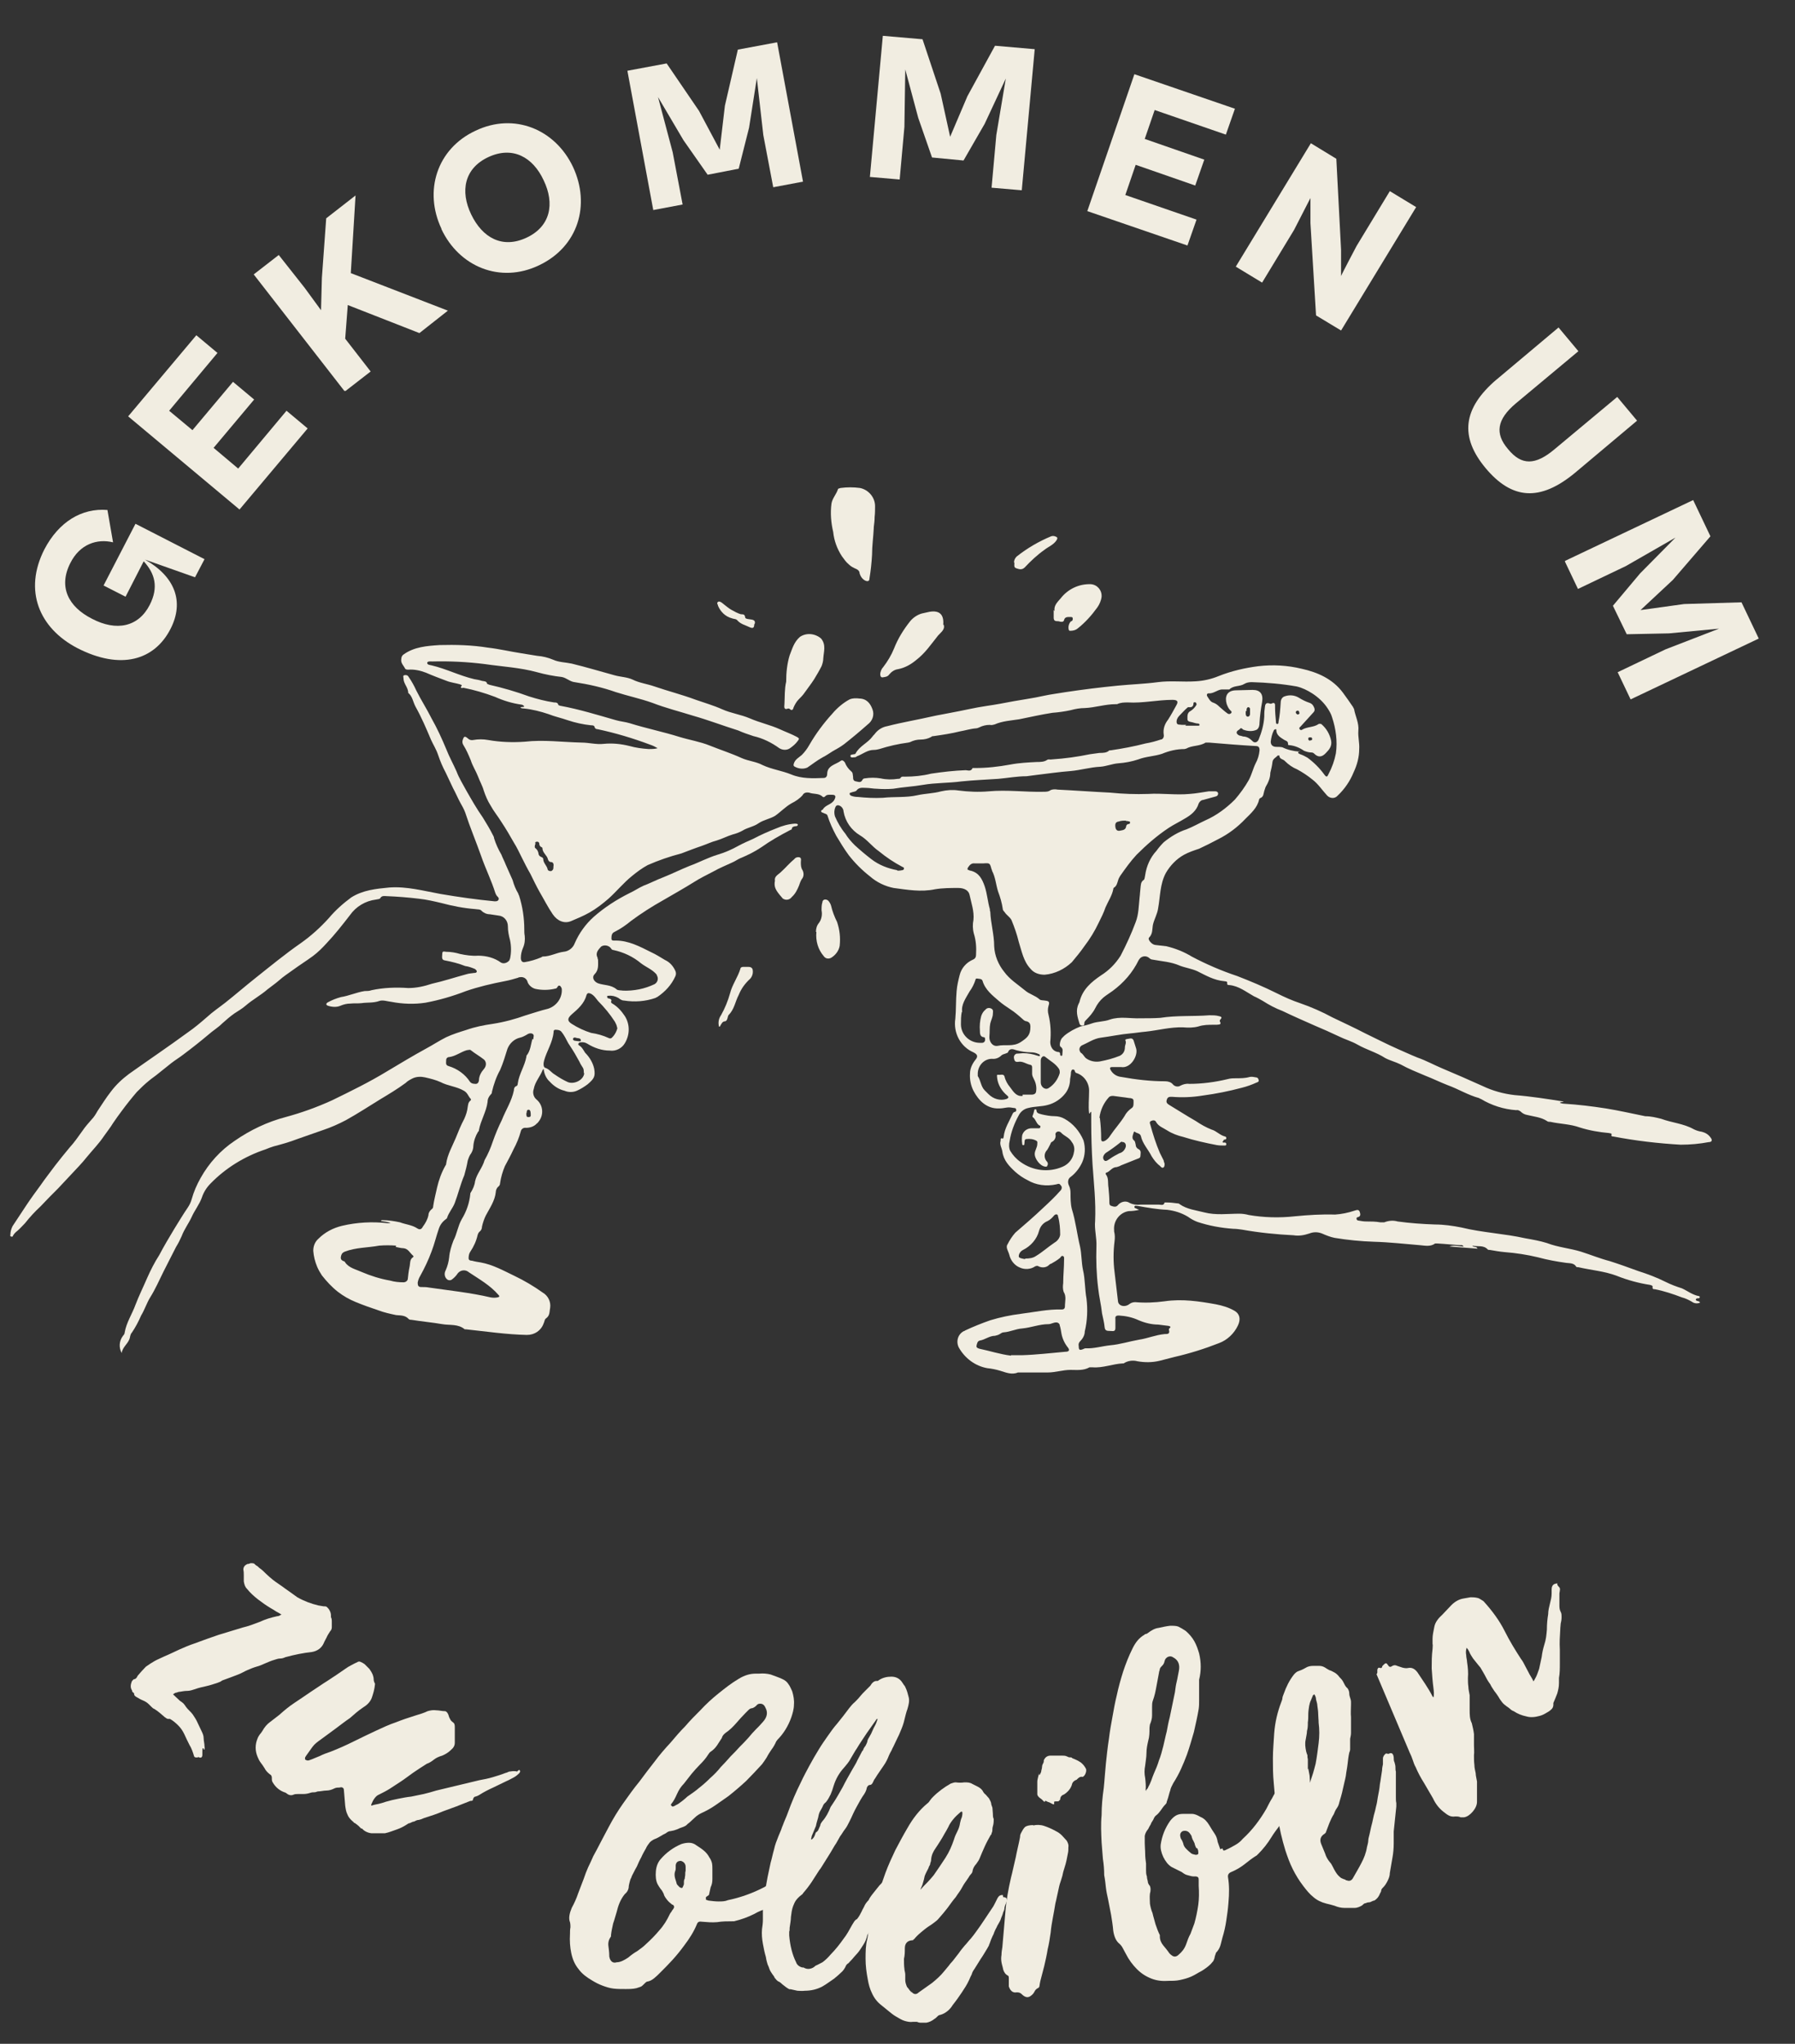 <svg xmlns="http://www.w3.org/2000/svg" viewBox="0 0 416 473.7"><rect x="0" y="0" width="416" height="473.7" fill="#333333" stroke="none"/><defs><style>      .cls-1 {        fill: #f1ede1;      }      .cls-2 {        isolation: isolate;      }    </style></defs><g><g id="Gruppe_137"><g id="Gruppe_62"><g id="Gruppe_61"><path id="Pfad_372" class="cls-1" d="M283.3,264.7c.2.2.4.1.5.1.2,0,.4.1.4.4,0,.3-.2.3-.4.3-.6,0-1.2,0-1.8-.1-2.6-.5-5.3-1.1-7.8-1.9-1.3-.3-2.6-.8-3.7-1.5-.9-.6-2-.9-2.6-2-.2-.4-.7-.4-1.1-.2-.5.2-.3.6-.2.9.6,2.2,1.3,4.4,2.2,6.5.3.6.6,1.2.9,1.8,0,.2.1.4.2.7,0,.3,0,.8-.3.9-.3.2-.6-.2-.8-.4-.8-.6-1.4-1.4-1.9-2.2-.8-1.6-2.1-2.9-2.5-4.7-.2-.7-1-.6-1.4-1-.1-.1-.3.1-.3.3-.2.6-.5,1.3.2,1.8.2.2.2.6.3.9,0,.4.2.8.6,1,.8.4.5,1,.5,1.6,0,.6-.6.6-1,.8-1.2.5-2.3.9-3.5,1.4-.3.2-.7.3-1,.4-1.1,0-1.5,1-2.4,1.3-.2,0-.2.3-.1.4,0,0,0,0,0,0,.7.9.4,2,.6,3.1.1,1.1.2,2.2.2,3.3,0,.4,0,.8.5.9.5.2,1,.3,1.4-.1.7-.9,1.9-1.2,2.8-.6.8.4,1.7.5,2.5.4,1.4,0,2.9,0,4.3,0,.5,0,1.1.3,1.3-.5,0,0,.4,0,.6,0,.8,0,1.5.1,2.3.2.2,0,.4,0,.6.2,1.7,1.2,3.8,1.4,5.7,1.9,2.7.7,5.4.3,8.1.3.7,0,1.5.1,2.2.3,3.5.6,7.1.7,10.7.3,3.1-.3,6.2-.5,9.3-.4,1.5-.1,3-.4,4.5-.9.4-.1.9-.4,1.2.2.2.6.3,1.1-.4,1.3-.2,0-.4.2-.3.4,0,.3.3.4.5.4.6.1,1.1.2,1.7.2,1.1,0,2.2,0,3.3.2.3,0,.6,0,.9,0,1-.4,2.1-.5,3.1-.2,2.9.4,5.8.6,8.7.7,2,0,4.1.3,6.1.7,4.9,1.2,9.9,1.4,14.8,2.5,1.7.3,3.4.6,5,1.1,2.6,1,5.3,1.2,7.9,2,2.2.7,4.4,1.6,6.7,2.2,2.2.7,4.4,1.5,6.6,2.3,2.2.7,4.3,1.5,6.3,2.5,1.2.6,2.5,1.1,3.8,1.5,1.3.6,2.4,1.5,3.9,1.8.2,0,.3.2.2.3,0,.2-.2.2-.3.2-.2,0-.5,0-.6.3.1.5.8.2,1,.7-.6.3-1.4.2-1.9-.2-.7-.4-1.5-.8-2.3-1-2.1-.8-4.2-1.5-6.3-1.9-.3,0-.6,0-.5-.6,0-.3-.4-.3-.6-.4-2.6-.4-5.2-1.1-7.7-2.1-2.9-1.1-5.9-1.3-8.9-2-.2,0-.4,0-.5-.1-.5-.9-1.5-.8-2.3-.9-2.2-.3-4.4-.7-6.6-1.3-2.5-.6-5.1-1-7.7-1.2-1.1-.1-2.3-.3-3.4-.5-.2,0-.4,0-.5-.1-1-1.1-2.3-.6-3.6-.9.4.5,1,.1,1.2.7l-6.5-.5c1.1-.4,2.2,0,3.3,0-.1-.2-.4-.4-.7-.3-1.8-.1-3.6-.3-5.4-.4-.2,0-.4,0-.5,0-1.1.8-2.3.5-3.5.4-3.6-.3-7.1-.7-10.7-.8-3-.1-6.1-.4-9.1-.9-1-.2-2-.6-2.9-1-1-.4-2-.4-3,0-1.2.4-2.4.6-3.6.4-4-.2-8-.6-11.9-1.3-.7-.1-1.4-.2-2.1-.2-2.8-.2-5.6-.7-8.3-1.6-.8-.3-1.5-.7-2.2-1.2-1.5-.9-3.1-1.4-4.8-1.6-2.3-.1-4.6-.5-6.8-.9-.3,0-.7-.2-.8.2,0,.4.4.3.6.5.1,0,.2.1.5.2-.8.2-1.6.3-2.4.3-2.1.3-3.6,2.3-3.4,4.4,0,.1,0,.2,0,.3.2.8.2,1.5.1,2.3-.3,2.4-.3,4.8,0,7.1.3,2.3.5,4.5.8,6.8.1,1.1,1.6,1.5,2.7.6.4-.3.9-.4,1.3-.4,2.3.2,4.5.1,6.8-.2,4.1-.6,8,0,11.9.7,1.5.3,2.9.7,4.3,1.5,1.2.7,1.5,1.9.8,3.4-.9,1.9-2.5,3.4-4.4,4.1-3.3,1.3-6.8,2.4-10.3,3.2-1.2.3-2.3.6-3.5.9-1.7.4-3.4.4-5.1.1-1.1-.3-2.3-.1-3.2.5,0,0-.2,0-.2,0-2.3.1-4.6,1.1-7,.9-.2,0-.5,0-.7,0-1.4.8-2.9.6-4.4.6-1.8,0-3.5.6-5.3.6-2,0-4.1,0-6.1,0-.3,0-.5,0-.8,0-1.4.6-2.8,0-4.1-.4-1-.3-2-.5-3-.6-2.8-.5-5.2-2.3-6.6-4.8-.7-1.4-.2-3.1,1.2-3.8,0,0,.2,0,.2-.1,1.9-.9,3.9-1.7,5.9-2.4,2.3-.7,4.7-1.2,7.1-1.5,3.2-.4,6.3-1.1,9.5-1,.4,0,.7-.2.7-.7,0-1.2.4-2.3-.3-3.4-.2-.6-.2-1.3-.1-2,0-1.8.2-3.6.2-5.4,0-.3.1-.8-.3-.9-.4-.1-.5.4-.7.5-.6.5-1.3.9-2,1.3-.2,0-.4.2-.5.3-.6.6-1.6.7-2.4.3-.3-.2-.5-.1-.8,0-1,.7-2.4.8-3.5.3-1.3-.5-2.2-1.7-2.5-3-.2-.8-.9-1.7-.4-2.4.5-1,1.1-1.9,1.8-2.7,2.2-1.9,4.3-3.7,6.4-5.7,1.4-1.3,2.8-2.6,4.1-4.1.3-.3.4-.9,0-1.2-.3-.5-.6-.3-1-.2-2.3.5-4.7.2-6.7-1-1-.5-1.9-1.1-2.8-1.9-1.4-1.3-2.7-2.6-3-4.7-.1-.8-.7-1.6-.4-2.5,0-.2-.1-.8.5-.5.1,0,.2-.3.2-.4.2-2,1.3-3.6,2.1-5.4.1-.2.3-.4.5-.4.2,0,.4-.3.3-.5,0-.3-.2-.4-.5-.4-.6-.1-1.1-.2-1.7-.1-.6.1-1.2.2-1.8.2-2.8.1-4.7-1.8-5.9-4.1-.6-1.2-.9-2.6-.8-4,0-1.1.5-2.2,1.2-3.1.7-.8.6-1.3-.4-1.8-3-1.3-4.7-4.5-4.2-7.8.2-2.1.1-4.2.3-6.4.1-1.3.4-2.5.7-3.7.4-1.6,1.5-2.9,3.1-3.6.5-.2.7-.6.7-1.1.1-1.7,0-3.3-.5-4.9-.3-1.1-.3-2.2-.1-3.2.2-2-.5-3.9-.9-5.8-.2-1-1.2-1.6-2.6-1.6-1.8,0-3.6,0-5.4.3-3.3.7-6.5.1-9.6-.3-2-.4-3.9-1.3-5.5-2.7-1.8-1.4-3.5-3.1-4.9-4.9-1.1-1.5-2-3-2.9-4.5-.8-1.5-1.5-3-2-4.6-.1-.5-.7-.5-1-.7-.2-.1-.5-.1-.5-.4,0-.3.4-.3.4-.4.6-1.1,2.1-1.1,2.7-2.3.4-.8.2-1.1-.6-1.1-.6,0-1.2-.1-1.6.4-.2.2-.5.2-.6,0-.9-.8-2.1-.5-3.1-.9-.6-.1-1.2,0-1.5.6-.7.8-1.6,1.4-2.6,1.9-1.4.8-2.5,2-3.8,2.9-1.2.7-2.6.9-3.8,1.7-1.1.8-2.6,1-3.7,1.7-.7.4-1.5.7-2.3.9-1.3.4-2.4,1-3.7,1.4-1.2.3-2.4.9-3.6,1.3-1.5.5-3,1.1-4.6,1.7-2.7.7-5.3,1.6-7.8,2.7-1.3.7-2.5,1.6-3.6,2.5-2,1.6-3.6,3.6-5.5,5.3-1.4,1.2-2.8,2.3-4.4,3.2-1.4.8-2.9,1.4-4.3,2-1.5.6-3.1,0-4.2-1.6-1.1-1.6-2-3.4-3-5.1-.8-1.4-1.5-2.9-2.2-4.3-.7-1.2-1.3-2.4-1.9-3.6-.6-1.2-1.2-2.5-1.9-3.6-.9-1.6-1.9-3.3-2.9-4.8-.8-1.3-1.8-2.5-2.5-3.8-.7-1.1-1.2-2.3-1.6-3.5-.3-1.1-.9-2.1-1.3-3.2-.5-1.3-1.3-2.5-1.7-3.8-.5-1.2-1-2.4-1.7-3.5-.2-.3-.3-.7-.2-1.1.3-1,.5-1.1,1.3-.4.3.3.8.4,1.2.3,1.1-.2,2.3-.2,3.4,0,2.8.5,5.7.6,8.5.4,4.4-.5,8.7.1,13.1.2,1.8,0,3.5.5,5.2.3,2-.2,4,0,6,.5,1.4.4,2.9.6,4.4.7.7,0,1.5,0,2.1-.2-.5-.3-1.1-.6-1.7-.8-4-1.5-8-2.7-12.2-3.6-.3,0-.6-.1-.7-.5-.1-.4-.5-.4-.8-.4-1.9-.2-3.7-.6-5.5-1.2-1.4-.5-2.9-.8-4.4-1.4-1.8-.6-3.7-1.1-5.7-1.3-.2,0-.5,0-.8-.2.3-.3.7,0,.9-.3-.2-.2-.4-.4-.7-.4-2.1-.3-4.1-.9-6.1-1.8-2.4-.9-4.8-1.6-7.3-2.1,0,0-1,.3-.4-.5.1-.2-.3-.2-.4-.3-1-.3-2.1-.4-3.1-.8-1.6-.6-3.2-1.2-4.8-1.9-1.3-.5-2.7-.8-4-.7-.3,0-.6,0-.8-.2-.3-.7-1.1-1.3-.9-2.3,0-.4.2-.8.5-1,2.5-1.8,5.4-2,8.4-2.2,3.7-.1,7.5,0,11.2.6,2.6.3,5.1.9,7.7,1.3,1.2.2,2.5.4,3.7.6,1.3.1,2.5.4,3.7.9,1.3.6,2.9.6,4.3.9,3.3.8,6.6,1.8,9.9,2.7,1.4.4,2.9.4,4.2,1,1.6.8,3.4,1,5.1,1.6,3.2,1.1,6.4,1.9,9.6,3.1,2,.7,4.1,1.3,6.1,2.2,2,.9,4.3,1.2,6.4,2.1,2.3,1,4.7,1.5,6.9,2.5,1.3.6,2.7,1.1,4,1.8.5.3.6.4.2.9-.5.7-1.1,1.2-1.8,1.7-.7.5-1.7.5-2.5,0-1.8-1.3-3.8-2.3-6-2.8-1.2-.4-2.4-.8-3.5-1.3-3.5-1.1-6.9-2.4-10.4-3.4-3.2-1-6.4-1.8-9.5-3-2.8-1-5.7-1.6-8.5-2.5-3.1-1.1-6.3-1.8-9.5-2.3-1.1-.1-1.9-1-3-1.2-1.9-.2-3.9-.6-5.7-1.1-4-1.1-8.1-1.3-12.2-1.9-4-.5-8-.7-12.1-.6-.4,0-1.1-.1-1.2.3,0,.5.6.5,1,.6,3.4.8,6.5,2.4,9.9,3.2.6.1,1.2.2,1.8.4.4.1,1.1,0,1.2.7,0,0,.3.1.5.2,3.1.7,6.2,1.6,9.2,2.7,1.9.6,3.8,1.1,5.8,1.4.4,0,.9,0,1,.6,0,0,.4.2.6.2,4.3.8,8.5,2.1,12.7,3.3,1,.3,2.2.4,3.2.7,3.8,1.2,7.8,2,11.6,3.2,2.3.7,4.8,1.1,7,2,2.5,1,5,1.8,7.4,2.9,1.6.7,3.3.8,4.8,1.6,2.1,1,4.5,1.3,6.7,2.2,2.4,1,5,.9,7.5.8.6,0,.8-.5.8-.9,0-2,2-2.2,3.2-3.1.3-.2.6,0,.9.4.3.8.8,1.5,1.5,2.1.4.3.3.8.4,1.2,0,.5,0,1,.7,1.1.6.1,1.1.4,1.5-.4.1-.2.3-.3.5-.3,1.2-.2,2.5-.2,3.7,0,1.3.3,2.7.3,4,.1.2,0,.5,0,.6-.2.2-.4.6-.3,1-.3,2.1,0,4.1-.2,6.1-.7,2.7-.4,5.3-.7,8-.8.5,0,1.2.4,1.6-.5,0,0,.3,0,.5,0,2.8,0,5.5-.3,8.2-.8,2.1-.4,4.2-.5,6.2-.6.8,0,1.7,0,2.4-.5.3-.2.7,0,1.1-.1,3-.2,5.9-.6,8.8-1.2.7-.1,1.5-.2,2.2-.3.8,0,1.7,0,2.3-.6,0,0,.2,0,.3,0,2.7-.4,5.4-.9,8.1-1.6,1.2-.2,2.3-.5,3.5-.9.5,0,.8-.6.7-1.1,0,0,0,0,0,0-.2-1.3.2-2.5,1-3.5.7-1.1,1.3-2.2,1.9-3.3.6-1,.2-1.3-.9-1.3-3.4,0-6.8.8-10.3.6-.8,0-1.7,0-2.5.4-.1,0-.2,0-.3,0-2.5,0-4.8.8-7.2.9-1.1,0-2.2.2-3.3.5-1.4.3-2.8.5-4.2.6-2.6.4-5.2,1-7.7,1.5-1.9.3-3.9.4-5.7,1.2-.4.1-.7.2-1.1.1-.9,0-1.7.2-2.5.6-.2.1-.5.2-.7.2-1.3.1-2.5.5-3.7.7-2,.5-4,.8-6.1,1.1-.2,0-.4,0-.6.2-.7.4-1.6.6-2.4.6-.9,0-1.7.2-2.5.6-.1,0-.3.1-.4.1-2.3.3-4.5.8-6.7,1.5-.4.1-.8.2-1.3.2-1.4,0-2.5.9-3.7,1.4-.2,0-.4.3-.6.3-.4,0-1,.2-1.1-.2-.1-.5.5-.4.8-.5.1,0,.3,0,.4-.2.9-1.7,2.8-2.4,3.9-3.9.2-.3.4-.4.6-.7.7-.9,1.7-1.5,2.8-1.7,3.5-.9,7.1-1.5,10.6-2.3,1.3-.3,2.7-.5,4.1-.8,2.8-.5,5.6-1.2,8.4-1.6,2.1-.3,4.2-.7,6.3-1.1,2.2-.4,4.5-.7,6.7-1.2,1.8-.4,3.6-.6,5.3-.9,4-.6,8-1.1,12.1-1.5,3.1-.3,6.2-.4,9.2-.8,3-.4,5.8,0,8.8-.2,1.8-.1,3.6-.5,5.3-1.2,3-1.2,6.1-1.9,9.2-2.3,3.4-.4,6.8-.2,10.1.6,3.6.8,7.1,2.3,9.5,5.5.8,1.1,1.6,2.2,2.4,3.4,0,.1.1.2.2.4.3,1.7,1.2,3.3,1,5.1-.1,1.4.3,2.8.2,4.2,0,1.9-.5,3.7-1.3,5.4-.8,2-2.1,3.9-3.7,5.4-.6.7-1.6.7-2.3.1,0,0-.1-.1-.2-.2-1.1-1.2-2-2.6-3.3-3.6-1.1-.9-2.3-1.7-3.6-2.4-1-.4-2-1.1-2.8-1.9-.4-.5-1.3-.4-1.3-1.3,0,0-.3,0-.4,0-.4.5-1.1.7-1.2,1.5-.1.9-.3,1.7-.5,2.5,0,1.2-.5,2.3-1.1,3.3-.1.3-.2.6-.3.9-.2.6-.1,1.4-1,1.7,0,0-.2.2-.2.3-.4,1.9-1.9,3.2-3.2,4.5-1.8,1.9-3.9,3.5-6.3,4.7-1.5.8-2.9,1.5-4.4,2.2-1.2.4-2.4.8-3.5,1.4-1.8,1-3.2,2.5-4.2,4.2-1.4,2.6-1.3,5.5-1.8,8.2-.2,1.4-.9,2.5-1.2,3.8-.2,1,0,2.1-.9,3-.4.4.6,1.6,1.4,1.7.9.1,1.8.2,2.6.3,2.1.5,4.1,1.3,5.9,2.4,3.4,1.8,6.9,3.3,10.5,4.5,3.1,1.2,6.2,2.5,9.2,4,1.8.9,3.6,1.7,5.4,2.3,2.6.9,5.1,2,7.5,3.3,2.5,1.2,5.1,2.4,7.6,3.7,2.5,1.2,5,2.5,7.5,3.6,1.6.7,3.1,1.4,4.6,2,2,.7,3.8,1.7,5.7,2.5,3.1,1.3,6.3,2.7,9.4,4.1,2.3,1.1,4.8,1.8,7.4,2.1,3.8.3,7.6.9,11.4,1.5-.3.2-.6,0-.9.3.3.1.7.2,1,.2,3.2.2,6.5.6,9.7,1.1,3.1.5,6.1,1.2,9.1,1.8,1.3,0,2.5.3,3.7.6,2.4.9,5.2,1.1,7.5,2.4.6.3,1.2.5,1.9.6.8.2,1.5.6,2,1.3.5.6.4,1.1-.4,1.1-2.1.4-4.3.6-6.5.6-5.2-.3-10.4-.9-15.6-1.9-.2,0-.6,0-.4-.5,0-.3-.4-.2-.6-.3-2.3-.2-4.6-.6-6.8-1.3-2.2-.8-4.6-.8-6.8-1.3-.3,0-.6,0-.8-.2-1.4-.9-3-1-4.6-1.4-.6-.1-1.1-.4-1.5-.8-.3-.2-.6-.4-1-.3-2.9-.2-5.7-1.1-8.2-2.6-.1,0-.3-.1-.4-.2-2.6-.7-4.8-2.1-7.3-3-1.8-.7-3.4-1.5-5.2-2.2-1.9-.8-3.9-1.6-5.7-2.6-1.2-.6-2.5-.9-3.6-1.5-2-1.3-4.3-1.9-6.4-3.1-1.4-.8-2.9-1.2-4.3-1.9-1.9-.9-3.7-1.7-5.6-2.5-2.5-1.1-5-2.2-7.5-3.4-1.6-.6-3.1-1.4-4.5-2.3-.7-.4-1.4-.8-2.1-1.1-1.8-1-3.5-2.4-5.7-2.6-.2,0-.5,0-.5-.3.1-.7-.4-.5-.7-.6-2.3-.2-4.2-1.3-6.2-2.3-1.3-.6-2.8-.8-4.1-1.3-2-.9-4.2-1-6.3-1.4-.3,0-.6-.2-.8-.4-.6-.5-1.5-.5-2.1.1-.1.1-.2.3-.3.4-1.4,2.9-3.5,5.3-6.1,7.2-.7.5-1.5,1-2.1,1.5-.8.7-1.4,1.5-1.9,2.5-.5,1-1.3,1.9-2.1,2.7-.2.2-.4.4-.4.7,0,.3,0,.6-.4.6-.3,0-.6-.1-.7-.4-.5-1.6-1-3.1-.2-4.7,0-.1.2-.3.2-.5.7-2.8,2.7-4.5,4.9-6,1.9-1.2,3.4-2.7,4.6-4.6,1.3-2.5,2.5-5.1,3.5-7.8.7-1.8.7-3.8.9-5.7.1-.7.1-1.4.2-2.1.1-.7,0-1.5.8-2,.2-.2.2-.7.3-1.1.3-2.1,1.2-4.1,2.6-5.6.5-.7,1.1-1.4,1.7-2,1.6-1.3,3.4-2.4,5.3-3,1.5-.6,2.9-1.4,4.4-2.1,2.5-1.1,4.8-2.8,6.8-4.8,1.2-1.4,2.3-2.9,3.2-4.5.7-1.3,1-2.7,1.6-3.9.5-.9.8-1.9.9-3,0-.7-.2-1-.9-1-3.6-.2-7.2-.5-10.8-.8-.3,0-.6,0-.8,0-1.4.9-3.1.6-4.5,1.4-.1,0-.3.1-.4.1-1.8,0-3.5.4-5.2,1.1-1.8.6-3.7.6-5.5,1.3-1.5.5-3.1.8-4.6.9-1.4.1-2.8.7-4.2.8-2.3.1-4.6.8-6.9,1-2.7.2-5.3.6-7.9.9-.8.1-1.5.2-2.3.3-2.2,0-4.3.4-6.5.6-2.9.2-5.7.3-8.6.6-3,.4-6,.3-8.9.8-2.3.4-4.6.5-6.9.9-1.3.1-2.5.1-3.8,0-.8,0-1.7-.2-2.5-.2-.8,0-1.6-.2-2.2.6-.2.3-.9.3-1.3.5-.1,0-.3,0-.3.3,0,.2.2.3.3.4.5.2,1,.3,1.6.3,1.9.2,3.9.3,5.8.2,2.7-.3,5.4,0,8-.6,1.8-.4,3.7-.4,5.5-.9,1.3-.3,2.7-.4,4-.2,2.3.3,4.7.4,7,.2,4.3-.4,8.5.2,12.7.1.6,0,1.2,0,1.7-.4.5-.2,1.1-.2,1.6-.1,4.1.2,8.1.5,12.2.7,2.9.3,5.9.4,8.8.3,3.2-.2,6.4.3,9.6,0,1.5-.1,3-.4,4.4-.6.5,0,1.1,0,1.6,0,.3,0,.6.2.6.5,0,.4-.2.6-.6.7-1,.3-1.9.5-2.9.8-.4,0-.8.4-1,.8-.5,1.7-1.8,2.7-3.2,3.5-1.3.8-2.6,1.4-3.8,2.2-2.7,1.8-5.1,3.9-7.4,6.2-1.4,1.5-2.6,3.2-3.8,4.9-.2.3-.4.7-.5,1.1-.2.6-.3,1.2-.9,1.6-.1,0-.2.2-.2.4-.3,1.5-1.2,2.8-1.8,4.2-.4,1.2-1,2.4-1.6,3.6-.9,1.9-2,3.7-3.3,5.4-.9,1.3-1.9,2.5-2.9,3.7-1.7,1.6-3.9,2.7-6.3,2.9-1.3,0-2.5-.4-3.3-1.4-1.6-1.7-2-4-2.7-6.2-.4-1.7-1-3.4-1.7-5.1-.4-.7-1.1-1.1-1.5-1.7-.2-.3-.5-.5-.5-.8-.2-1.4-.6-2.8-1.1-4.1-.5-1.6-.6-3.3-1.4-4.8,0-.1,0-.2-.1-.3-.4-1.5-.4-1.5-1.9-1.4-.7,0-1.3,0-2,0-.8-.1-1.2.4-1.6,1-.1.2-.1.4,0,.5,0,0,0,0,.1,0,.2.1.4.2.6.2,1.9.5,2.6,1.9,3.2,3.6.6,1.8.7,3.6,1.2,5.3,0,.2,0,.4.1.6.1,2.7.9,5.3.9,8,.1,2.2,1,4.3,2.3,5.9,1.3,1.8,3.1,2.9,4.8,4.3,1,.9,2.4,1.2,3.4,2.1.3.3.9.2,1.3.3.9.1,1.1.3.8,1.2-.2.7-.2,1.4,0,2.1.5,2.1.6,4.2.4,6.3,0,1.1.6,2.1,1.7,2.3.4,0,.6.1.6.6,0,.2.1.3.3.3,0,0,0,0,0,0,.2,0,.2-.2.2-.4,0-.6.3-1.2-.4-1.7-.4-.2-.1-1.5.3-2,.2-.2.4-.4.6-.6,1.1-.9,2.4-1.6,3.7-2.1.9-.2,1.8-.4,2.6-.7,1.4-.5,2.9-.4,4.2-.9,2.4-.8,4.8-.2,7.1-.3,1.5,0,3.1,0,4.6-.1,3.8-.6,7.6-.3,11.4-.6.7,0,1.5,0,2.2.2.4.1.9.2.3.8,0,0-.2.3-.1.4.5.9-.3.7-.7.8-.2,0-.5,0-.7,0-1.2,0-2.4,0-3.6.4-1.1.3-2.3.3-3.5.2-3-.1-5.8.7-8.7,1-1.2.1-2.3.3-3.5.4-2.3.2-4.6.7-6.9,1-1.6.2-3,1.2-4.4,1.8-.5.3-.7.9-.4,1.4,0,.1.1.2.2.3.5.3.7.8,1.1,1.2.9.7,2.1,1,3.3.8,1.6-.3,3.1-.7,4.6-1.3.8-.4,1.2-1.1,1.2-2,0-.5.4-1,.1-1.6-.1-.3.6-.3,1-.4.4-.1.7,0,.9.4,0,0,0,0,0,0,.2.6.4,1.3.6,1.9.5,1.7-1.3,4.7-3.5,4.3-.7,0-1.4,0-2.1,0-.4,0-.6.2-.3.7.5.9,1.4,1.5,2.5,1.6,3.3.6,6.7,1,10.1,1,.7,0,1.4.2,1.8.7.4.5,1.2.7,1.8.3.6-.3,1.3-.5,2-.4,3,0,6-.4,8.9-1.1.7-.2,1.4-.2,2-.2,1,0,2.1,0,3.1-.3.5-.1,1,0,1.5.1.3,0,.5.2.6.6s-.2.5-.5.6c-1.1.5-2.2.9-3.4,1.2-3,.8-6,1.4-9,1.8-2.4.4-4.8.5-7.2.3-.6,0-1,0-1.2.7-.2.6.1.9.6,1.2,2,1.2,4,2.5,6.1,3.7,1.2.8,2.4,1.5,3.7,2,1.1.3,1.9,1.3,3.1,1.6.2,0,.3.2.3.4,0,.2-.2.3-.3.3s-.3,0-.4.3M252.4,258c-.2-1.7,0-3.3,0-5,.1-1.9-1.1-3.7-2.9-4.3-.2,0-.3-.2-.4-.4,0-.2-.2-.5-.5-.4-.3,0-.3.4-.4.6,0,.5-.1,1.1-.2,1.6,0,1.2-.4,2.4-1.1,3.3-1,1.3-2.5,2.3-4.1,2.7-1.4.4-3,.3-4.5.7-1,.2-1.8.9-2.2,1.7-1,1.8-1.8,3.9-2.1,5.9-.2.8-.2,1.6.1,2.3.6,1,1.4,1.9,2.4,2.6,2.9,2.1,6.6,2.5,9.8,1.1,1.4-.6,2.4-1.9,2.6-3.4.2-.8,0-1.7-.5-2.3-.6-1.1-1.8-1.4-2.5-2.2-.5-.5-1.3-.2-1.3.4.2.7-.2,1.5-.9,1.8-.2.1-.2.4-.4.7-.2.4-.4.8-.6,1.1-.8.8-.8,2,0,2.8.2.3.2.6,0,.9,0,.2-.2.2-.4.2-1.3-.1-2.5-1.9-2.5-2.9,0-.9.6-1.5.6-2.4,0-.3.1-.5-.2-.7-.7-.4-1.5-.5-2.3-.4-.6,0-.4.8-.5,1.1,0,0,0,0,0,0,0,.1,0,.4-.3.3-.2,0-.2-.2-.2-.3-.1-.7-.1-1.4,0-2,.3-1,1.2-1.6,2.2-1.6.5,0,1,0,1.5,0s.4,0,.5-.3-.1-.3-.3-.4c-.7-.5-.8-1.5-1.5-1.9,0,0,0-.2,0-.3.2-.4.3-.9.4-1.3,0-.1.1-.2.2-.2.1,0,.3,0,.3.2,0,0,0,0,0,0,0,.8.7.8,1.3,1,.9.2,1.9.4,2.9.4.8,0,1.6.2,2.3.6,2,1.1,3.5,2.9,4.4,5,.5,1.7.4,3.5-.3,5.1-.6,1.3-1.5,2.5-2.7,3.4-.6.4-.7,1.2-.4,1.9.3.6.4,1.2.4,1.8,0,1.2,0,2.5.3,3.7.9,2.9,1.2,5.8,1.9,8.7.4,1.8.3,3.6.7,5.5.5,2.1.4,4.4.8,6.6.3,2.5.2,5.1-.4,7.6,0,.9-.5,1.7-1.1,2.3-.3.3-.4.7-.3,1.1,0,.9.2,1,1,.7.2-.1.4-.2.6-.2,1.9.1,3.8-.5,5.7-.7,2.3-.2,4.4-.9,6.7-1.3,2-.3,3.8-1.1,5.9-1.3.7,0,1.3,0,1-1,0-.1,0-.2.1-.3.6-.5,0-.5-.2-.6-.8-.1-1.6-.2-2.4-.3-1.5,0-3.1-.4-4.5-1-1.5-.7-3-1-4.6-1.1-.5,0-.9.1-.8.8,0,.6,0,1.3,0,1.9,0,.5,0,1-.8.9s-1.6.2-1.7-.9c-.1-1.1-.4-2.2-.6-3.2-.2-2-.7-3.9-.9-5.9-.4-3.2-.5-6.4-.4-9.6.1-2-.5-4-.3-5.9.2-4.4-.3-8.8-.6-13.1-.2-3.3-.3-6.5-.3-9.8,0-.8,0-1.6,0-2.4-.3,0-.2.3-.4.4M301.3,173.9c-.6.6-.6.6,0,.9.6.2,1.2.5,1.7.8,1.5,1.1,2.8,2.4,3.9,3.9.5.7.7.6,1-.1.8-1.5,1.4-3.2,1.7-4.8.4-2.8,0-5.7-.9-8.4-.2-.7-.6-1.4-1-2-.9-1.4-2.2-2.6-3.6-3.5-1.1-.7-2.3-1.3-3.6-1.6-3.4-.6-6.9-.9-10.4-1-.6,0-1.2.1-1.7.4-1.1.7-2.5.3-3.5,1.3,0,0-.3,0-.5,0-.4,0-.9,0-1.3,0-1,.1-1.9,1-3,.9-.4,0-.5.4-.3.7.4.6.7,1.3,1.5,1.5.5.2.9.5,1.3.9.6.5,1.1,1,1.8,1.5.2.2.6.3.9,0s0-.5-.2-.7c-.4-.4-.6-.9-.8-1.4-.5-1.7,0-3.1,2-3.2,1.3,0,2.7-.1,4-.1,1.8,0,2.5,1,2.2,2.8-.3,1.6-.5,3.2-.6,4.8,0,.6-.1,1.2-.6,1.6-1,.5-2.2.4-3.2,0-.2-.2-.5-.5-.7-.2s-.8.4-.8.9c0,.3.4.6.7.7.2,0,.5.1.8.2.8,0,1.5.4,2.1,1,.5.6,1.2.4,1.5-.3.7-1.7,1.2-3.5,1.3-5.3,0-.6,0-1.2.1-1.8.1-.7,0-1.7,1.3-1.2,0,0,.1,0,.2,0,1-.5.9.2.9.8,0,1.1.1,2.2.2,3.3,0,.2,0,.6.3.6s.3-.3.3-.5c.3-1.4.4-2.9.5-4.4,0-.7.3-1.3.9-1.5,1.1-.4,2.3-.3,3.3.3.8.5,1.6.9,2.5,1.2.3.1.6.3.8.6.3.5.6,1.1.1,1.6-1,1.1-2,2.2-3,3.3-.2.2-.4.3-.2.6.1.2.4.3.6.1,0,0,0,0,0,0,1.2-.7,2.7-.5,3.8-1.3.2-.1.5,0,.6,0,1.2,1,2,2.4,2.3,3.9.2,1.2-.4,2-1.2,2.8-.9,1-1.8,1.1-2.7.2-.2-.2-.4-.3-.7-.3-.6,0-1.2-.2-1.7-.4-1-.7-2.2-1.2-3.4-1.3-.1,0-.3,0-.3-.2.1-.8-.6-.8-1-1.1-.8-.5-1.6-1-1.7-2,0-.2,0-.4-.1-.4-.2,0-.4.1-.5.3-.4.8-.6,1.7-.7,2.6,0,.8.5,1.2,1.3,1.2.5,0,.9,0,1.4.1,1.2.6,2.6.9,3.9,1M222.9,234.5c-.2,1-.2,1.9-.2,2.9,0,2.4,2,4.3,4.4,4.3.2,0,.3,0,.5,0,.4,0,.7-.3.7-.7,0-.3,0-.6-.3-.6-.9-.1-.9-.9-.9-1.5-.1-1.1,0-2.3.3-3.4.2-.6.5-1.1,1-1.5.3-.4.9-.5,1.4-.2.5.3.3.8.3,1.2,0,.7-.4,1.4-.6,2.2-.2,1-.1,2-.2,3-.1,1.2.7,2.4,1.9,2.2,1.8-.4,3.6.3,5.4-.9,1.5-1,2.2-1.6,2.2-3.5,0-.7-.2-1.1-.9-1.3-.3,0-.6-.2-.9-.5-.9-.8-1.8-1.6-2.9-2.3-.9-.6-1.8-1.2-2.6-1.9-1.5-1.3-3.2-2.6-3.8-4.7-.2-.5-.8-.4-1.2-.5-.2,0-.4,0-.4.2,0,0,0,0,0,0-.3,1-.8,2-1.4,2.8-.9,1.6-2,3.1-1.7,4.8M234.3,314.1c.8,0,1.7,0,2.5,0,3.4-.1,6.7-.5,10.1-.8.9,0,1.1-.4.5-1.1-.7-.9-1.2-2-1.4-3.1-.1-.6-.2-1.3-.4-1.9,0-.4-.4-.7-.8-.7,0,0,0,0,0,0-.7,0-1.2.4-1.8.4-2.1,0-4,.8-6.1,1-1.5.1-2.8.8-4.3.9-.3,0-.6.2-.9.4-.3.2-.7.3-1.1.4-1.3,0-2.3.9-3.5,1.1-.6.1-.7.8-.8,1.3,0,.4.4.5.7.6,2.4.5,4.8,1.3,7.3,1.6M237,253.7c.7,0,1.5,0,2.2,0,.4,0,.8-.2.9-.6.2-1,0-2.1-.5-3-.2-.4-.4-.8-.4-1.2,0-.5,0-.9,0-1.4,0-.3,0-.6-.4-.7-1-.2-1.8-.9-2.8-.7-.7.1-.9-.2-1-.8-.1-.5.1-.9.6-1.1,0,0,.1,0,.2,0,.4,0,.9-.1,1.3-.1,1.1,0,2.3.2,3.4.6.2,0,.4.2.5,0,0-.2-.1-.4-.3-.4-.6-.3-1.2-.4-1.8-.4-1.1,0-2.3-.2-3.4-.5-.6-.2-1.5-.6-1.9.5,0,.1-.4.2-.6.3-.3.1-.7.2-.9.4-.6.6-1.4.9-2.2.8-1.8,0-3.2,1.5-3.3,3.3,0,.2,0,.5,0,.7.7,1,.7,2.4,1.6,3.3.3.3.6.6.9.9,1.1,1.1,2.7,1.6,4.2,1.1.4-.2.6-.4.1-.8-1.2-1-2.1-2.4-2.3-4,0-.3-.2-.9.2-.8.5.1,1.3-.3,1.5.4.2.9.7,1.8,1.3,2.5.8,1.1,1.5,2.2,2.9,2M207.9,201.8c.2,0,.7,0,1.1-.1.2,0,.5-.1.5-.4,0-.3-.2-.3-.4-.4-1.9-1-3.7-2.2-5.4-3.6-1.6-1.1-2.7-2.7-4.4-3.7-2-1.2-3.4-3.2-3.8-5.5,0-.4-.2-.8-.5-1.1-.6-.5-1.2-.5-1.4.1-.3.7-.3,1.4-.1,2.1.6,1.4,1.4,2.8,2.4,4,.6,1,1.4,1.9,2.2,2.7,1.2,1.1,2.5,2.2,3.8,3.2,1.8,1.4,3.9,2.2,6.1,2.6M254.9,259.1c.2,1.6.3,3.2.3,4.9,0,.7.5.6.9.4.5-.3.9-.7,1.2-1.2,1-1.5,2.3-2.9,3.3-4.5.4-.8,1-1.4,1.7-1.9.5-.3.4-1.1.4-1.7,0-.5-.6-.6-1-.6-1.2-.2-2.4-.3-3.7-.5-.3,0-.7,0-1,.3-1.2,1.3-2,3-2.2,4.8M237.6,291.7c.9,0,1.8-.1,2.5-.6,1.5-.9,2.8-2.1,4.3-3.1.7-.4,1.2-1.1,1.3-1.8,0-1.4-.1-2.9-.5-4.3,0-.5-.5-.6-.9-.2-.4.5-.9,1-1.5,1.3-1,.4-1.7,1.2-2,2.3-.5,1.9-1.9,3.5-3.7,4.4-.6.3-1,.9-1,1.5,0,.4.8.5,1.3.6,0,0,.1,0,.2,0M245.6,248.6c0-.3,0-.6-.2-.9-.8-1.2-2-1.8-3.1-2.7-.2-.2-.5-.3-.8,0-.2.2-.3.5-.3.8,0,1.7,0,3.4,0,5.1,0,1,1,1.8,1.8,1.3,1.3-.8,2.2-2.1,2.6-3.5M274.7,168.2c.8,0,1.8,0,2.9,0,.2,0,.4,0,.4-.2,0-.2-.2-.3-.3-.3-.5,0-1-.2-1.4-.3-.4-.1-1.1-.1-1.1-.7,0-.7-.1-1.5.7-1.9.5-.3,1-.8,1.3-1.3.2-.2.1-.5-.1-.7,0,0,0,0,0,0-.2-.1-.5,0-.5.1,0,.9-.4,1.1-1.2,1,0,0-.1,0-.2.1-.7.6-1.3,1.3-1.9,1.9-.4.4-.7,1-.6,1.6.1.6.8.4,1.2.5.3,0,.5,0,1,0M260.1,264.6c-.2,0-.4.1-.6.3-1,.8-2.1,1.6-3.2,2.3-.4.3-.9,1-.5,1.6.4.6.9.1,1.4-.2.7-.5,1.4-.9,2.2-1.3.8-.2,1.3-.8,1.5-1.5.1-.5-.1-1-.6-1.1,0,0-.2,0-.3,0M124,195.6c0,.4-.2.8.1,1,.4.3.6.7.7,1.2,0,.4.3.7.6.8.2.1.5.2.5.5,0,.9.8,1.5,1,2.3,0,.3.3.5.7.5.1,0,.2,0,.3-.1.5-.3.3-.9.4-1.3,0-.4-.2-.7-.6-.7,0,0,0,0,0,0-.4,0-.6-.3-.7-.6-.2-1-1.3-1.5-1.3-2.7,0,0-.2-.2-.3-.2-.2-.1-.4-.4-.4-.6,0-.4-.2-.7-.7-.6-.5.1-.1.5-.2.7M261,190.2c-.6,0-1.2,0-1.7.2-.8.1-.9.6-.8,1.3s.5,1,1.2.8c.6-.1,1.2-.2,1.3-1,0-.2.2-.4.4-.5.2,0,.5,0,.5-.4,0-.3-.4-.2-.6-.3-.1,0-.2,0-.4,0M288.7,164.8h0c0,.2,0,.4,0,.6,0,.3.1.7.5.7.3,0,.5-.3.5-.6,0-.4,0-.8,0-1.2,0-.2-.2-.4-.4-.4,0,0,0,0,0,0-.2,0-.3.2-.4.4,0,.2,0,.3,0,.5M301.1,165.2c0-.2,0-.4-.3-.5-.2,0-.5.1-.5.4,0,0,0,0,0,0,0,.2.2.4.4.5,0,0,0,0,0,0,.3,0,.4-.1.5-.4M303.6,171.6c.2,0,.5,0,.5-.3,0-.3-.1-.4-.4-.4s-.5,0-.5.3.1.4.4.5"></path><path id="Pfad_373" class="cls-1" d="M125.8,247.9c-.6,1.6-1.8,2.8-2.1,4.5-.3.8-.1,1.8.6,2.4,1.6,1.3,1.8,3.6.5,5.2-.1.1-.2.3-.4.4-.6.7-1.6,1-2.5,1-.6-.1-1.1.3-1.2.8,0,0,0,0,0,0-.4,1.5-1,2.9-1.7,4.2-.6,1.3-1.3,2.6-2,3.9-.5,1.2-.9,2.5-1.1,3.9,0,.4-.2.7-.5.9-.3.3-.5.8-.5,1.2-.2,2-1.4,3.7-2.3,5.4-.4.8-.7,1.7-.9,2.6,0,.5-.2.9-.6,1.2-.2.2-.3.4-.4.7-.3,1.4-.9,2.7-1.7,3.9-.3.4-.4,1-.4,1.5,0,.5.4.6.8.6.7.2,1.4.3,2,.4,2.8.5,5.3,1.9,7.8,3.1,2.3,1.1,4.5,2.4,6.6,3.9,1.2.7,1.9,2.1,1.7,3.5-.2.9,0,1.8-1,2.5-.3.2-.3.7-.5,1.1-.6,1.7-2.1,2.7-3.9,2.7-4.7-.1-9.4-.8-14.1-1.3-.1,0-.3,0-.3,0-1.5-1.3-3.5-.9-5.2-1.2-2.3-.4-4.7-.6-7.1-1-.2,0-.5,0-.7-.2-.8-.9-1.9-.8-2.9-.9-1.4-.3-2.8-.6-4.1-1.1-1.8-.6-3.5-1.2-5.2-1.9-1.5-.6-2.9-1.4-4.2-2.4-1.4-1.1-2.6-2.4-3.7-3.8-.4-.6-.8-1.3-1.1-2-.5-1.2-.8-2.4-.9-3.7,0-1.1.4-2.1,1.2-2.8,1.5-1.5,3.4-2.5,5.5-3,3.4-.8,7-1,10.5-.6.2,0,.5,0,.7-.1-.7-.2-1.4-.3-2.2-.4,0-.2.2-.2.3-.2,1.4,0,2.7.2,4.1.5,1.3.5,2.8.6,4,1.4.6.4,1,.2,1.3-.4.6-.8,1.1-1.7,1.3-2.7,0-.5.3-1,.8-1.4.2-.1.3-.4.3-.7.2-1.4.6-2.9.9-4.3.4-1.7,1-3.4,1.9-5,.1-.1.2-.3.2-.5.3-2.1,1.4-4,2.2-5.9.6-1.5,1.2-3,2-4.5.4-.9.7-1.8.8-2.8.1-.5.1-1,.6-1.4.1,0,.2-.3.1-.4-.6-.6-.7-1.4-1.6-1.9-1.7-1-3.7-1.1-5.4-2-1.1-.5-2.3-.8-3.6-1.1-.9-.2-1.9-.2-2.8.2-.6.3-1.2.6-1.7,1.1-1.9,1.4-3.9,2.6-5.9,3.8-2.6,1.6-5.2,3.3-7.9,4.8-1.7.9-3.5,1.7-5.3,2.3-2,.7-4,1.4-6,2.1-1.8.7-3.6,1.2-5.5,1.7-.6.2-1.2.4-1.9.7-4.8,1.6-9.2,4.3-12.7,7.9-.9.9-1.6,2-2,3.2-.6,1.7-1.7,3-2.4,4.6-.7,1.5-1.7,2.8-2.3,4.4-.4.9-.8,1.7-1.3,2.5-1,1.9-1.9,3.8-2.9,5.7-1,2-1.9,4.1-3.1,6-.8,1.3-1.3,2.9-2.1,4.2-.6,1.4-1.3,2.7-2.1,3.9-.3.3-.4.7-.5,1.2-.3,1.4-1.7,2.1-1.9,3.6-.7-1.3-.6-2.8.3-4,.2-.2.4-.5.4-.8.4-2.3,1.7-4.2,2.5-6.4.8-2.1,1.8-4.1,2.7-6.2.8-1.8,1.7-3.6,2.8-5.3,1.1-2.1,2.3-4.1,3.5-6.1,1-1.6,2-3.3,3.1-4.9.4-.6.7-1.2.9-1.9.5-1.8,1.2-3.4,2.1-5,1.9-3.4,4.6-6.4,7.9-8.6,3.6-2.5,7.6-4.4,11.8-5.5,3.7-1,7.3-2.3,10.8-3.9,4.3-2.1,8.6-4.2,12.7-6.7,3-1.8,6-3.6,9.1-5.3,1.5-.8,3-1.8,4.6-2.6,1.5-.7,3.1-1.2,4.7-1.7,2-.7,4-1.1,6.1-1.4,2.6-.4,5.2-1.1,7.7-2,1.7-.5,3.4-1.1,5.1-1.5,1.9-.6,3.3-2.4,3.2-4.5,0-.3-.2-.6-.4-.8-.4-.2-.5.1-.7.4s-.5.2-.7.3c-1.4.3-2.9.3-4.3,0-.8-.2-1.5-.8-1.8-1.5-.2-.9-1-1.4-1.9-1.2-.1,0-.2,0-.3.1-1,.3-2,.6-3.1.8-3.1.6-6.1,1.3-9,2.3-3.1,1.2-6.2,2.1-9.4,2.7-2.6.4-5.3.3-7.9-.2-.9-.1-2-.5-2.8-.2-1.4.5-2.8.3-4.1.5-.9.1-1.7,0-2.6.1-.8,0-1.6.2-2.3.5-.9.4-2,.3-2.9,0-.6-.2-.4-.6,0-.8.9-.5,1.9-.9,3-1.2,1.9-.3,3.6-1.1,5.5-1.4.5,0,1.1,0,1.6-.2,2.8-.6,5.7-.7,8.5-.5,1.9,0,3.7-.4,5.5-1,2.7-.6,5.4-1.5,8-2.2.6-.2,1.2-.2,1.8-.3.2,0,.5,0,.6-.3,0-.3-.2-.4-.4-.6-.7-.3-1.5-.6-2.3-.7-1.5-.6-3.1-1-4.7-1.3-.9-.1-.6-1-.6-1.6,0-.7.6-.4.9-.4,1.1,0,2.2.2,3.2.5,1.4.3,2.8.5,4.2.4,1.9,0,3.8.5,5.3,1.6.7.4,1.6,0,2-.6,0-.1,0-.2.1-.3.3-1.4.3-2.9,0-4.3-.3-1.1-.5-2.1-.5-3.2,0-1.3-.9-2.4-2.2-2.5-.7-.1-1.3-.2-2-.3-.7,0-1.4-.3-1.9-.8-.3-.4-1-.3-1.5-.4-2.6-.2-5.2-.7-7.8-1.4-1.7-.4-3.4-.8-5.2-1-2.5-.3-5-.5-7.5-.6-.5,0-1.1-.2-1.5.5-.1.2-.6.2-1,.3-2.4.3-4.6,1.6-6,3.6-1.7,2.2-3.5,4.5-5.4,6.5-1,1.1-2,2.1-3.2,3-1.5,1.1-3.1,2.1-4.6,3.2-1.1.8-2.2,1.5-3.2,2.4-.8.7-1.8,1.4-2.7,2.1-1.6,1.4-3.5,2.4-5.1,3.8-.8.7-1.7,1.2-2.6,1.8-1,.7-1.9,1.5-2.8,2.3-1,1-2.2,1.7-3.2,2.6-1.9,1.6-3.8,3.1-5.8,4.6-.9.7-1.9,1.3-2.8,2-1,.8-2,1.6-3,2.4-.7.6-1.5,1.1-2.2,1.7-1,.8-1.9,1.7-2.8,2.6-1.2,1.4-2.4,2.9-3.5,4.4-.7.9-1.3,1.8-2,2.8-.6,1-1.4,2-2.1,3-1.2,1.8-2.7,3.3-4,4.9-1.1,1.4-2.4,2.7-3.6,4-1,1.1-2,2.1-3,3.2-1.4,1.4-2.8,2.8-4.1,4.2-1.3,1.2-2.5,2.5-3.6,3.9-.6.6-1.2,1.3-1.8,1.8-.4.3-.7.6-1,1.1,0,.2-.2.3-.4.2,0,0,0,0,0,0-.2,0-.3-.2-.2-.4,0-.7.2-1.4.5-2,1.1-1.7,2.2-3.3,3.3-5,1-1.5,2.1-3,3.2-4.5,1.1-1.6,2.3-3.1,3.4-4.6,1.1-1.4,2.2-2.8,3.3-4.1,1.1-1.2,2-2.5,3-3.9.6-.9,1.4-1.8,2.1-2.6.6-.6,1-1.3,1.4-2,1-1.5,2-3.1,3.1-4.5,1.2-1.6,2.6-2.9,4.2-4.1,4.5-3.2,9.1-6.3,13.6-9.6,1.6-1.1,3-2.3,4.5-3.6,1.3-1.2,2.8-2.2,4.2-3.3,2.4-1.9,4.7-3.9,7.1-5.8,3.4-2.7,6.8-5.5,10.4-8,2.4-1.7,4.5-3.6,6.5-5.8,1.5-1.8,3.3-3.4,5.2-4.8,2.7-1.7,5.7-2,8.8-2.3,4.1-.3,8,.8,11.9,1.5,4.1.7,8.3,1.3,12.5,1.7.4,0,.7,0,.9-.3.2-.4,0-.6-.3-.9-.2-.2-.3-.5-.4-.7-.9-2.9-2.3-5.7-3.3-8.6-1.2-3.4-2.6-6.7-3.7-10.1-.3-.8-.7-1.5-1.1-2.2-.6-1.1-1.1-2.3-1.7-3.4-.6-1.2-1.1-2.4-1.7-3.6-.7-1.3-1.3-2.7-1.8-4.2-.4-1.2-1.1-2.3-1.6-3.4-1.1-2.6-2.2-5.2-3.6-7.7-.6-1.1-.7-2.4-1.7-3.2,0,0,0,0,0,0,0-1.3-1.1-2.1-1.1-3.4,0-.3-.2-.6.2-.7.4-.1.8,0,1,.4.7,1,1.3,2.1,1.8,3.2,1.1,2.2,2.4,4.2,3.5,6.4,1.3,2.3,2.4,4.7,3.4,7.1.7,1.8,1.6,3.4,2.4,5.2.6,1.6,1.5,3,2.3,4.5,1.2,2.1,2.4,4.2,3.8,6.2.8,1.3,1.6,2.6,2.3,4,.1.2.3.5.3.8.4,1.3,1,2.6,1.7,3.8.3.8.7,1.5,1,2.3.5,1.2,1.1,2.4,1.6,3.6.3,1.1.7,2.1,1.3,3.1,0,.1.1.3.2.5.8,2.5,1.2,5.2,1.2,7.8,0,.5,0,1,.1,1.5.1.9,0,1.9-.4,2.8-.3.7-.5,1.5-.5,2.3,0,.7.3,1.1.9,1,1.3-.2,2.6-.6,3.8-1.1.1,0,.2-.2.4-.2,1.7,0,3.2-.9,4.8-1.1,1.2-.1,2.2-.9,2.6-2,1-2.3,2.5-4.4,4.4-6.1,2.5-2.2,5.3-4,8.3-5.5,1.1-.5,2.1-1.2,3.2-1.7,1.6-.6,3.1-1.4,4.7-2,2-.8,4-1.8,6-2.6,2.2-.8,4.2-1.9,6.5-2.6,1.7-.5,3.3-1.2,4.9-2.1,1.1-.6,2.3-1.1,3.4-1.6,1.7-.9,3.5-1.7,5.3-2.4,1.4-.6,2.8-1,4.3-1.1.2,0,.6,0,.7.2,0,.4-.4.4-.6.4-.4.1-.7.1-.8.6,0,.2-.2.2-.4.3-2.3,1.2-4.6,2.5-6.7,4-1.5,1-3.1,1.8-4.8,2.5-.7.3-1.2.7-1.9,1-1.5.7-3,1.3-4.4,2.1-1.5.8-3,1.5-4.4,2.4-2.4,1.5-4.9,2.9-7.3,4.3-2.5,1.4-5,3-7.3,4.7-1.2,1-2.5,1.9-3.9,2.6-.7.3-.7,1-.7,1.6,0,.5.6.4,1,.4,3,0,5.6,1.4,8.2,2.7,1.1.5,2.2,1.2,3.2,1.8,1.1.5,1.9,1.4,2.4,2.5.2.4.2.9,0,1.3-.9,2-2.4,3.6-4.2,4.8-.1,0-.2.1-.4.2-2.3.8-4.8,1-7.3.6-.5,0-.9-.3-1.3-.6-.7-.4-1.5-.6-2.3-.5-.2,0-.3,0-.3.2,0,.3.2.4.3.4.4.1.9.2.6.8,0,.1.1.3.3.4,1.2.7,2.1,1.7,2.9,2.9,1.2,1.9,1.2,4.3,0,6.3-.7,1.2-2.1,1.9-3.5,1.7-1.8,0-3.6-.6-5.2-1.6-.5-.3-1-.4-1.6-.3-.4,0-.7.5-.3.7.7.4,1,1.1,1.4,1.7,1,1,1.8,2.3,2.1,3.7.3,1.8,0,2.3-1.5,3.6-.8.6-1.6,1.1-2.5,1.5-.9.4-2,.4-2.9,0-1.3-.3-2.5-1.1-3.4-2.1-.8-.7-1.3-1.8-1.4-2.9M123.6,240.9c0-.6.3-1-.2-1.3-.4-.2-.9-.1-1.3.2-.5.3-1.1.6-1.6.7-1.3.3-2.4,1.3-2.9,2.6-.5,1.6-1,3.3-1.7,4.9-.9,1.6-1.5,3.4-1.9,5.1,0,.2,0,.3-.2.5-.5.5-.8,1.1-.8,1.8-.3,2.3-1.6,4.3-2,6.5,0,.1,0,.3-.2.4-.6,1-1,2.1-1.1,3.3,0,.6-.2,1.2-.5,1.7-.4.5-.6,1.1-.8,1.7-.2,1.2-.5,2.3-.8,3.4-.9,2.1-1.4,4.3-2.2,6.4-.5,1.3-1.4,2.2-1.8,3.5,0,.1-.2.2-.3.3-.8.6-1.3,1.3-1.6,2.2-.6,1.7-1,3.5-1.7,5.3-.7,1.9-1.6,3.8-2.6,5.6-.3.5-.5,1-.6,1.6,0,.7.2,1,.8,1,.6,0,1.2,0,1.7.1,4.8.7,9.7,1.2,14.4,2.3.5.1,1.1.1,1.6,0,.4-.1.6-.2.2-.6-1.9-2.2-4.4-3.6-6.8-5.2-.8-.7-1.9-.6-2.6.2,0,.1-.2.2-.2.3-.3.4-.7.8-1.1,1.1-.3.3-.9.3-1.2,0-.6-.5-.7-1.4-.3-2.1.4-.9.7-2,.8-3,.1-1.3.5-2.6,1-3.9.8-1.5,1-3.3,1.9-4.9,1.1-1.8,1.8-3.8,2-5.9,0-.1,0-.2.1-.3.5-.8.9-1.7,1-2.6.4-1.8,1.7-3.1,2.2-4.9,0,0,0,0,0,0,.8-1.4,1.4-2.8,1.9-4.3.6-1.7,1.3-3.4,2.1-5,.9-2.3,2.3-4.4,2.8-6.9,0-.4.1-.8.6-1,.2,0,.3-.4.3-.6.3-2.2,1.6-4,2-6.2,0,0,0-.1,0-.2,1-1.2,1-2.7,1.4-3.9M144.3,229.6c2.6.1,5.1-.4,7.4-1.5.7-.4,1-1.3.5-2.1,0,0,0,0,0-.1-1-1.2-2.4-1.7-3.6-2.6-1.9-1.6-4.1-2.6-6.4-3.1-.3,0-.5-.2-.6-.4-.5-.7-1.6-.9-2.3-.4,0,0,0,0,0,0-.6.7-1.4,1.4-.8,2.6,0,.1,0,.3.1.4,0,1.2.2,2.4-.8,3.4-.7.7-.2,1.7.8,2.1,1.4.5,3,.3,4.3,1.4.3.3,1,.2,1.5.3M91.8,288.7c-1.3-.1-2.6-.1-3.9,0-2.7.5-5.4.4-8,1.4-.7.3-.8.7-.9,1.2-.1.6.2.8.6,1,.2,0,.3.1.4.3.9,1.3,2.5,1.6,3.8,2.2,2.1.9,4.3,1.6,6.6,2,1,.3,2.1.4,3.1.4.5,0,.9-.3,1-.7,0,0,0,0,0,0,.1-.9.2-1.9.4-2.8.2-.8,0-1.8.8-2.3.1,0,.2-.3,0-.4,0,0,0,0,0,0-.7-.6-1.1-1.6-2.2-1.7-.6,0-1.2-.2-1.8-.3M135.3,248.7c0-.4,0-.9-.2-1.2-.3-.5-.6-.9-.8-1.4-.7-1.3-1.4-2.5-2.2-3.7-.6-.8-.9-1.7-1.5-2.6-.4-.5-.5-1-1.4-1.1-.7-.1-.9,0-.9.5-.2,2.4-1.6,4.4-2.2,6.6-.2.7-.2,1.6.3,1.7.9.3,1.4,1.1,2.1,1.5,1,.7,2,1.3,3.1,1.8,1.5.6,3.7-.5,3.8-2.1M143,238.2c0-.5-.3-1-.5-1.4-1.1-1.7-2.4-3.3-3.9-4.8-.5-.6-.9-1.3-1.7-1.7-.5-.2-.8-.2-1,.4-.5,1.9-2,3.2-3.4,4.4-1,.9-1.1,1.5,0,2.2,1.4.9,2.9,1.6,4.5,2.1,1.4.2,2.8.6,4.1,1.2.2.1.4.1.6,0,.7-.6,1.2-1.5,1.4-2.4M110,251.2c.6.1.9-.2,1-.8,0-1,.5-1.9,1.2-2.7.5-.6.6-1.5,0-2.1-1-.8-2.1-1.4-3.1-2.2-.3-.2-.5,0-.9,0-1.4.4-2.6,1.4-4.1,1.6-.4,0-.7.3-.7.7,0,0,0,0,0,.1,0,.5-.2,1.1.6,1.3,2,.6,3.8,1.9,4.9,3.6.2.3.6.5,1.1.5M122,258.2c0,.4,0,.7.4.7.3,0,.6,0,.6-.4,0-.5,0-1.3-.5-1.3-.6,0-.3.8-.6,1M133.9,241.3c.2,0,.8.2.7-.2,0-.6-.8-.4-1.2-.6-.2-.1-.6,0-.6.3,0,.5.6.4,1,.5"></path><path id="Pfad_374" class="cls-1" d="M202.5,122.4c-.1,2.1-.4,4.1-.4,6.2-.1,1.8-.3,3.7-.6,5.5,0,.6-.4.7-.9.5-.7-.3-1.2-1-1.4-1.8,0-.4-.3-.7-.7-.9-.7-.3-1.3-.6-1.8-1.1-.6-.5-1.1-1.2-1.6-1.9-1.1-1.7-1.8-3.6-2-5.6-.5-2.1-.7-4.4-.4-6.6.2-1.2,1.1-2.1,1.5-3.3,0-.2.4-.2.6-.3,1.5-.2,3-.2,4.5,0,2,.4,3.5,2.2,3.5,4.2,0,.8,0,1.7-.1,2.5,0,.8-.1,1.6-.2,2.4"></path><path id="Pfad_375" class="cls-1" d="M199.1,161.9c1.7,0,2.6,1.1,3.1,2.5.5,1.3,0,2.7-1.1,3.5-1.8,1.6-3.6,3.1-5.5,4.6-.8.6-1.7,1.1-2.6,1.6-.8.5-1.5,1-2.3,1.4-1.3.7-2.4,1.6-3.6,2.4-.9.4-2,.3-2.9-.2-.4-.2-.3-.5-.2-.8.3-.9,1.1-1.3,1.8-1.9.7-.7,1.3-1.5,1.8-2.4,1.5-2.6,3.3-5,5.3-7.2,1.1-1.3,2.5-2.5,4-3.3.7-.3,1.5-.3,2.3-.2"></path><path id="Pfad_376" class="cls-1" d="M218.7,144.8c.4,1.1-.7,1.8-1.3,2.5-1.6,2-3,4.1-5.1,5.7-1.2,1-2.6,1.8-4.2,2.1-.8.1-1.5.6-2,1.2-.4.6-1,.6-1.6.7-.4,0-.5-.4-.5-.7,0-.6.3-1.3.7-1.7,1-1.3,1.9-2.8,2.5-4.3.9-2.3,2.2-4.4,3.8-6.4.7-.8,1.6-1.4,2.6-1.7.6-.1,1.2-.3,1.8-.4,2.3-.4,3.4.6,3.2,3"></path><path id="Pfad_377" class="cls-1" d="M182.2,158c0-2.1.2-4.1.8-6.1.6-1.5,1-3.1,2.4-4.3,1.5-1,3.5-.8,4.9.4,1.2,1.5.6,3,.5,4.6,0,.6-.2,1.3-.4,1.8-.5,1-1.1,2-1.7,3-.7,1.1-1.5,2.1-2.2,3.1-.4.6-.9,1.1-1.4,1.6-.5.5-.9,1.2-1.2,1.9-.1.5-.4.8-.9.3,0,0-.2-.1-.3-.1-1.2.5-.9-.6-.9-1,.1-1.7,0-3.5.4-5.2"></path><path id="Pfad_378" class="cls-1" d="M244.4,141.6c-.2-1.2.6-2,1.4-2.9,1.7-2.2,4.3-3.4,7-3.3,1.5.1,2.6,1.4,2.5,2.9-.1.9-.5,1.8-1,2.5-1.3,1.8-2.8,3.5-4.6,4.9-.5.4-1.1.5-1.7.5-.1,0-.2,0-.3-.2-.2-.7,0-1.5.5-2,.3,0,.5-.4.4-.7,0-.3-.3-.3-.6-.3-.7,0-1.2,0-1.4.7,0,.3-.4.5-.7.4,0,0-.1,0-.2,0-.5-.3-1.4.2-1.5-.8,0-.6,0-1.2,0-1.9"></path><path id="Pfad_379" class="cls-1" d="M189.1,216c0-.8.2-1.5.7-2.1.6-.8.8-1.9.6-2.9,0-.7,0-1.3.2-1.9,0-.4.4-.7.8-.6.2,0,.3.1.5.2.3.3.6.8.7,1.2.3,1.3.8,2.6,1.4,3.8.6,1.8.8,3.6.6,5.5-.2,1.2-1,2.2-2,2.8-.6.3-1.3.2-1.7-.4-1.3-1.5-1.9-3.5-1.7-5.6"></path><path id="Pfad_380" class="cls-1" d="M179.6,204.1c-.2-1,.8-1.4,1.4-2,1.1-1,2-2.1,3.1-3,.3-.4.8-.5,1.2-.4.5.2.3.7.3,1.1,0,.7,0,1.3.4,1.9.3.6.3,1.3,0,1.8-.4.5-.6,1.1-.8,1.7-.4,1-.9,2-1.7,2.7-.5.7-1.4.8-2,.4-.1,0-.2-.2-.3-.3-1.4-1.6-1.9-2.4-1.6-3.9"></path><path id="Pfad_381" class="cls-1" d="M166.6,237.8c-.2-.9,0-1.8.5-2.5.9-1.6,1.6-3.3,2.1-5.1.5-2,1.8-3.7,2.4-5.7,0-.3.4-.4.6-.4.3,0,.5,0,.8,0,.5,0,1.1-.1,1.4.5.2.8,0,1.6-.5,2.2-1.2,1.1-2.1,2.3-2.7,3.8-.8,1.5-1,3.3-2.3,4.6-.2.2-.2.5-.3.8s-.2.6-.5.7c-.7,0-.9.6-1.2,1.1,0,.1-.1.2-.3.1"></path><path id="Pfad_382" class="cls-1" d="M235,130.4c0-.5.2-1,.6-1.4,2.4-1.9,5.1-3.5,8-4.7.3-.1.6-.1.9,0,.6.2.7.4.3,1-.7,1-1.8,1.4-2.7,2.1-1.7,1.2-3.2,2.6-4.6,4.1-.7.7-1.4.4-2,.2-.6-.2-.4-.8-.4-1.3"></path><path id="Pfad_383" class="cls-1" d="M174.8,144.7c0,.8-.3,1-1,.7-1-.5-2.1-.7-2.9-1.6-.3-.4-.8-.3-1.3-.5-1.5-.4-2.6-1.5-3.2-2.9,0-.3-.4-.6,0-.9.3-.2.6,0,.9.2.8.6,1.5,1.3,2.5,1.8.5.3,1.1.6,1.7.8.4.2,1.1-.2,1.2.8,0,.4,1,.4,1.5.5.6.1.9.4.7,1"></path></g></g><g id="G" class="cls-2"><g class="cls-2"><path class="cls-1" d="M17.9,150.2c-8.8-4.6-12.5-13.3-7.6-22.9,3.3-6.3,8.6-9.6,14.6-9.1l1.3,7.5c-3.7-.9-7.7.4-9.9,4.8-2.8,5.5-.5,10.1,5,12.9,5.7,3,10.8,1.9,13.4-3.2,2.1-4.1,1.2-7.3-1.4-10.1l-4.2,8.2-5.1-2.6,7.4-14.3,16,8.2-2.2,4.2-11.6-4.1c6.9,3.9,9.2,9.7,5.9,16.1-3.7,7.2-11.5,9.6-21.6,4.4Z"></path></g></g><g id="E" class="cls-2"><g class="cls-2"><path class="cls-1" d="M55.4,118l-25.7-21.5,15.8-18.8,4.9,4.1-11.2,13.4,5.4,4.5,9.4-11.2,4.9,4.1-9.4,11.2,5.7,4.8,11.2-13.4,4.9,4.1-15.8,18.8Z"></path></g></g><g id="K" class="cls-2"><g class="cls-2"><path class="cls-1" d="M79.8,90.6l-21-27,5.8-4.5,6,7.6,3.8,5.2.2-7.5,1-13.8,6.8-5.3-1.1,18,22.5,8.7-6.6,5.2-16.6-6.5-.6,7.8,5.9,7.6-5.8,4.5Z"></path></g></g><g id="O" class="cls-2"><g class="cls-2"><path class="cls-1" d="M102.3,53c-4.1-8.7-1.1-18.5,7.9-22.7,9-4.3,18.5-.3,22.6,8.4,4.1,8.8,1.2,18.5-7.9,22.8-9,4.3-18.5.3-22.6-8.4ZM126,41.8c-2.5-5.4-7.2-8-12.8-5.4-5.6,2.6-6.6,7.9-4,13.3,2.6,5.4,7.2,8,12.8,5.4,5.6-2.6,6.6-7.9,4-13.3Z"></path></g></g><g id="M" class="cls-2"><g class="cls-2"><path class="cls-1" d="M151.4,48.7l-6-32.3,9.1-1.7,7.5,11,4.8,9,1.2-10.2,3-13,9.1-1.7,6,32.3-6.9,1.3-2.3-12.1-1.5-13.2-1.8,11.5-2.4,9.5-7.2,1.4-5.6-8-5.9-10,3.4,12.8,2.3,12.1-6.9,1.3Z"></path></g></g><g id="M-2" class="cls-2"><g class="cls-2"><path class="cls-1" d="M201.6,41l3-32.7,9.2.8,4.2,12.6,2.2,10,4-9.4,6.4-11.7,9.2.8-3,32.7-7-.6,1.1-12.2,2.2-13.1-4.9,10.5-4.9,8.5-7.3-.7-3.2-9.2-3-11.2-.2,13.3-1.1,12.2-7-.6Z"></path></g></g><g id="E-2" class="cls-2"><g class="cls-2"><path class="cls-1" d="M252,48.9l10.9-31.7,23.3,8-2.1,6-16.5-5.7-2.3,6.7,13.8,4.8-2.1,6-13.8-4.8-2.4,7,16.5,5.7-2.1,6-23.3-8Z"></path></g></g><g id="N" class="cls-2"><g class="cls-2"><path class="cls-1" d="M286.4,61.8l17.4-28.6,5.9,3.6,1.1,21.1v6.1c-.1,0,3.6-7,3.6-7l7.7-12.7,6.1,3.7-17.4,28.6-5.8-3.5-1.3-21.4v-5.8l-3.8,7.4-7.4,12.2-6.1-3.7Z"></path></g></g><g id="U" class="cls-2"><g class="cls-2"><path class="cls-1" d="M346.8,88l14.4-12.1,4.6,5.5-14.5,12.1c-4.4,3.7-4.9,7-1.8,10.6,3.1,3.8,6.3,3.8,10.8,0l14.5-12.1,4.6,5.5-14.4,12.1c-8.1,6.7-14.6,6.2-20.7-1.1-6-7.2-5.4-13.8,2.6-20.6Z"></path></g></g><g id="M-3" class="cls-2"><g class="cls-2"><path class="cls-1" d="M362.7,130l29.7-14.1,4,8.4-8.7,10.1-7.5,7,10.1-1.4,13.3-.4,4,8.4-29.7,14.1-3-6.3,11.1-5.3,12.4-4.8-11.6,1.1-9.8.2-3.2-6.6,6.3-7.5,8.2-8.3-11.5,6.6-11.1,5.3-3-6.3Z"></path></g></g><g id="z" class="cls-2"><g class="cls-2"><path class="cls-1" d="M65.4,374.3c-.5-.3-1-.6-1.4-.8-.4-.3-.8-.5-1.3-.8-1-.6-2-1.3-2.9-2-.9-.7-1.8-1.5-2.6-2.5-.4-.4-.6-1-.7-1.7,0-.5,0-1,0-1.4,0-.4,0-.8-.1-1.3,0-.6.3-1,.9-1.3.3,0,.5-.1.8-.2.3,0,.5,0,.8.1.2.2.4.4.6.5.2.1.4.3.6.5.6.4,1.1.9,1.6,1.4.5.5,1,.9,1.6,1.4.9.7,1.9,1.3,2.8,2,.9.6,1.8,1.3,2.8,2,1.6.9,3.2,1.5,4.9,1.9l1.2.2c.4,0,.6,0,.8.2.2.2.4.4.5.6.3.5.4.9.4,1.3,0,.2,0,.3,0,.4.2.4.2.7.2,1.1,0,.4,0,.8,0,1.2,0,.4-.1.7-.4,1-.3.5-.6.9-.8,1.4-.2.4-.5.9-.7,1.4-.5,1.1-1.5,1.8-2.8,2-1.9.2-3.9.6-6.1,1.2-.4.2-.8.3-1.2.3-.5,0-.9.2-1.3.3-.7.2-1.4.5-2.1.8-.7.3-1.3.6-2.1.8-.7.2-1.4.5-2.1.8-.7.3-1.3.7-2.1,1-1,.4-2.1.8-3.2,1.2-.3.1-.6.2-.8.4-.2.1-.5.2-.7.3-.9.3-1.8.6-2.7.8-.9.2-1.8.4-2.6.7-.6.2-1.2.4-1.8.4-.6,0-1.1.1-1.7.2-.3,0-.5.1-.8.2-.3,0-.5.2-.8.4l1.6,1.5c.3.2.6.4.8.6.2.2.4.5.6.8.2.3.5.6.8.9.3.3.6.6.8.9.4.6.8,1.2,1.1,1.9.3.6.6,1.3.9,1.9.3.6.5,1.1.5,1.7,0,.6.2,1.2.2,1.9.1.3,0,.5,0,.7-.2,0-.2,0-.2-.1,0-.2,0-.2-.2-.2-.1.1-.1.4-.1.8,0,.3,0,.5,0,.7,0,.6-.3.8-.8.6-.1-.1-.2-.1-.2,0-.5.1-.8,0-.9-.2-.3-1-.6-1.9-1.1-2.7-.4-.8-.8-1.6-1.2-2.5-.4-.8-.8-1.4-1.4-2-.6-.6-1.2-1.1-1.9-1.5,0,0-.2,0-.4,0-.3,0-.5-.2-.8-.4-.8-.7-1.6-1.4-2.4-1.9-.3-.1-.5-.3-.7-.5-.2-.2-.4-.4-.6-.6-.4-.4-.9-.7-1.4-.9-.5-.2-1-.5-1.5-.8-.1,0-.2-.2-.3-.2,0,0-.1-.1-.2-.3,0-.2,0-.4-.2-.5-.2-.1-.3-.3-.3-.5-.4-.6-.4-1.3,0-2.2l.4-.4c.4,0,.7-.3.9-.8.6-.7,1.2-1.4,1.9-2.1.7-.5,1.3-.9,2-1.3.7-.4,1.5-.7,2.3-1.1,1.2-.5,2.4-1.1,3.5-1.6,1.1-.5,2.3-1,3.5-1.4,1.9-.7,3.8-1.4,5.6-2,1.9-.6,3.7-1.1,5.6-1.7,1.3-.3,2.6-.8,3.9-1.3,1.3-.6,2.6-1,4-1.3.4,0,.7-.2,1-.4Z"></path></g></g><g id="u-2" class="cls-2"><g class="cls-2"><path class="cls-1" d="M120.3,410.2c.4.2.3.6-.2,1-.4.4-.9.7-1.3.9-.4.2-.9.5-1.4.7-1,.5-2.1,1-3.1,1.5-1.1.5-2.1,1-3.2,1.7-.3.2-.6.3-.9.4-.3,0-.5.3-.6.7,0,.2-.1.3-.6.3-2.2.9-4.3,1.7-6.3,2.4-1.4.6-2.9,1.1-4.5,1.6-.4.2-.7.3-1.1.4-.4,0-.8.2-1.2.4-.2,0-.4.1-.6.2-.2.1-.4.2-.6.2-.9.6-1.8,1.1-2.7,1.4-.9.3-1.8.7-2.8.9-.2,0-.3,0-.4,0,0,0-.2,0-.4,0h-2.3c-.9-.1-1.7-.5-2.2-1.1h-.2c-.4-.4-.6-.6-.7-.7-.1,0-.2-.2-.4-.3-.1-.1-.3-.2-.4-.3-.2,0-.2,0-.2-.1,0,0,0-.1-.2-.2h0c-.6-.5-1.1-1.1-1.3-1.7-.3-.6-.4-1.3-.5-2l-.3-3.6c0-.5-.4-.8-1-.6-.4,0-.8,0-1.2.2-.6.3-1.2.5-1.9.5-.6,0-1.3.2-1.9.2-.2,0-.5.2-.8.2-.3,0-.6,0-.9.1-.6.2-1.1.3-1.7.3-.4,0-.8,0-1.2,0-.4,0-.8,0-1.2.2-.3.1-.6.1-.9,0-.3-.1-.5-.3-.8-.5-1.3-.4-2.3-1.2-3-2.4-.2-.3-.2-.6-.2-1,0-.4-.1-.7-.5-.9-.5-.4-.9-.8-1.2-1.4-.3-.5-.6-.9-.9-1.3-.3-.4-.5-.8-.7-1.3-.6-1.4-.6-2.9,0-4.3.1-.3.3-.6.5-.9.2-.2.4-.5.6-.8.5-.9,1.1-1.6,1.8-2.1.7-.5,1.4-1.1,2.2-1.7,1.1-1,2.2-1.9,3.4-2.7,1.2-.8,2.4-1.6,3.7-2.5,1.4-.9,2.8-1.9,4.1-2.7,1.4-.9,2.7-1.8,4-2.7.4-.3.9-.6,1.3-.8.4-.2.9-.5,1.4-.7.3-.2.6-.3.9-.1.3.1.6.3.9.5.4.4.8.8,1.1,1.1.3.4.6.9.8,1.4.1.3.2.7.2,1,0,.3.1.7.3,1,0,0,0,0,0,.1,0,0,0,0,0,.1-.1,1.1-.4,2.1-.7,3s-1,1.7-2,2.3c-.6.4-1.1.8-1.6,1.2-.5.4-1,.9-1.5,1.3-1.2.8-2.3,1.7-3.4,2.5s-2.2,1.6-3.4,2.5c-.7.5-1.4,1-1.9,1.7-.5.7-1,1.4-1.5,2.1,0,.1-.2.2-.2.4,0,.1,0,.3,0,.4.3.2.6.3.9.2.9-.3,1.7-.7,2.5-1,.8-.4,1.6-.7,2.5-1,1.8-.7,3.6-1.5,5.4-2.4,1.8-.9,3.5-1.7,5.2-2.5,1.5-.7,3-1.4,4.5-1.9,1.5-.6,3-1.1,4.6-1.6,1-.3,2-.6,2.8-1,.7-.2,1.3-.3,2-.2.7,0,1.3.2,2,.2.3,0,.6.3.8.8.1.3.2.7.4,1,.1.3.4.6.7.8.3.2.4.5.4,1.1,0,.6,0,1.2,0,1.8,0,.6,0,1.2,0,1.8,0,.7-.3,1.2-.9,1.7-.6.6-1.3,1-2,1.3-.7.2-1.4.5-1.9.9-.5.4-1.1.8-1.7,1-1.1.7-2.2,1.4-3.2,2.1-1,.7-2,1.5-3.1,2.2-.8.5-1.5,1-2.3,1.5-.8.5-1.6.9-2.4,1.3-.5.2-.8.5-1.1.9-.3.4-.5.8-.7,1.3-.1.2-.1.3,0,.4.5-.2,1.1-.3,1.6-.4.5-.1,1.1-.3,1.7-.5,1-.3,1.9-.5,2.9-.7,1-.2,2-.4,3-.5,1-.2,1.9-.4,2.9-.6.9-.2,1.9-.5,2.9-.8,1.6-.4,3.3-.8,5-1.2,1.7-.4,3.3-.8,5-1.2,1.1-.2,2.1-.4,3.1-.7s2-.6,3-1c.2,0,.5-.2.8-.3.3,0,.6-.1.9-.1.4,0,.7,0,.9.1Z"></path></g></g><g id="b" class="cls-2"><g class="cls-2"><path class="cls-1" d="M163.6,439.7c0,.3,0,.5,0,.6,0,0,.3.1.6.2.8.1,1.6.2,2.3.2.8,0,1.5,0,2.2-.3,2.9-.6,5.7-1.6,8.4-3,.8-.5,1.6-.9,2.4-1.4.8-.4,1.6-.9,2.3-1.3.3-.2.6-.4.9-.6.3-.2.6-.4.9-.5,0-.1.1-.2.3-.2.5-.3,1-.6,1.6-.8.6-.2,1.1-.5,1.5-.9.2-.2.4-.2.6,0,.2.1.3.3.3.6,0,.1,0,.2,0,.3,0,0,0,.2-.1.3-.3.7-.6,1.3-.9,1.9-.3.6-.8,1.1-1.5,1.6-.4.3-.8.5-1.1.8-.3.3-.6.6-.8,1-.2.4-.4.6-.6.7-.7.4-1.3.9-1.8,1.4-.5.5-1.1,1-1.8,1.4-.2.1-.4.2-.7.3-.3.1-.5.2-.8.3-.9.3-2,.7-3,1.3-1.4.7-3,1.3-4.7,1.7,0,0-.1,0-.2,0,0,0-.1,0-.2,0-1.2,0-2.3,0-3.5.2-1.2.1-2.3,0-3.5-.1-.6-.1-1,0-1.2.6-.7,1.7-1.7,3.3-3,5-.8,1.1-1.7,2.2-2.6,3.2-.9,1-1.9,2-2.9,3-.5.5-.9.9-1.4,1.3-.5.4-1,.7-1.7.8-.2.1-.4.3-.8.7-.2.2-.4.4-.7.5-.3.1-.6.2-.9.3-.8.2-1.7.2-2.6.2-.9,0-1.8,0-2.7-.1-.9-.1-1.8-.4-2.6-.7-.8-.3-1.6-.7-2.4-1.2-1.2-.7-2.3-1.5-3.1-2.6-.9-1.1-1.4-2.3-1.7-3.7-.3-1.4-.4-2.9-.3-4.5,0-.5,0-1,.1-1.5,0-.5,0-1-.2-1.5-.2-.8,0-1.8.5-3,.6-1.1,1.1-2.2,1.5-3.4.4-1.1.9-2.3,1.3-3.4.3-.9.6-1.7,1-2.6.4-.8.8-1.7,1.2-2.6.6-1.1,1.2-2.2,1.8-3.4.6-1.1,1.2-2.3,1.8-3.4,1-1.9,2.1-3.7,3.3-5.4s2.4-3.4,3.8-5.1c1.2-1.6,2.3-3.1,3.5-4.6,1.1-1.5,2.4-3,3.7-4.4,1.1-1.3,2.2-2.6,3.4-3.8,1.1-1.3,2.3-2.5,3.5-3.7,1.3-1.4,2.7-2.7,4.2-3.9,1.5-1.2,3-2.4,4.7-3.4,1.3-.8,2.6-1.2,3.9-1.2.2,0,.3,0,.4,0,.1,0,.3,0,.4,0,1-.1,1.9,0,2.7.2.8.3,1.7.6,2.6,1,.7.3,1.2.7,1.5,1.2.4.5.6,1.1.9,1.7.3,1,.5,2.1.4,3.1,0,1-.3,2-.6,2.9-.7,2-1.8,3.8-3.2,5.2l-.3.4c-.3.7-.7,1.4-1.1,1.9-.4.6-.8,1.2-1.1,1.8-.4.6-.7,1.1-1.1,1.6-1.2,1.3-2.4,2.6-3.7,3.9-1.3,1.2-2.7,2.4-4.1,3.5-1,.7-2,1.4-3,2.1-1,.7-2.1,1.3-3.2,1.8-.6.3-1.1.6-1.5,1-.4.4-.9.8-1.3,1.2-.3.2-.5.4-.7.6-.2.2-.5.3-.7.4-.6.2-1.1.4-1.5.6-.5.2-.9.3-1.5.4-.4,0-.7.2-1.1.5-.4.2-.8.4-1.1.6-.3.2-.7.4-1.1.6-.6.2-1.1.5-1.5.9-.3.4-.7.9-.9,1.4-.4.7-.8,1.4-1.1,2.1-.4.7-.7,1.4-1,2.1-.3.5-.5.9-.7,1.3-.2.4-.5.9-.6,1.3-.2.3-.3.7-.4,1.1-.1.4-.2.8-.2,1.2-.1.6-.4,1.1-.9,1.5-.5.6-.9,1.3-1.2,2-.3.7-.5,1.4-.7,2.2-.3.9-.5,1.8-.8,2.6-.2.9-.4,1.8-.5,2.7v.3c-.5.7-.7,1.4-.6,2.2.1.8.2,1.5.2,2.3,0,.2,0,.3.1.5,0,.2.1.3.2.5.3.5.8.7,1.4.5.9,0,1.8-.5,2.7-1.1.7-.6,1.4-1.1,2.1-1.5.7-.5,1.4-1,2-1.6,1.1-1,2.1-2,3.1-3.2,1-1.1,1.8-2.4,2.4-3.7.1-.2.2-.4.4-.6.1-.2.2-.4.4-.6.3-.4.3-.7,0-1-.2,0-.4-.2-.5-.3-.4-.3-.7-.6-1-1-.3-.4-.6-.8-.7-1.3-.2-.4-.4-.8-.7-1.1-.2-.3-.5-.7-.7-1.1-.4-.8-.5-1.8-.4-3,.1-1.2.5-2.1,1.1-2.8,1.3-1.5,2.9-2.7,4.8-3.5.6-.2,1.2-.3,1.8-.3.6,0,1.2.2,1.7.6.6.4,1.1.7,1.7,1.2.5.4,1,1,1.3,1.6.3.4.5.9.6,1.3.1.5.1,1,.1,1.5,0,.8,0,1.5,0,2.2,0,.7-.1,1.3-.4,1.9l-.4,1.8ZM155.8,418.7c.2,0,.3,0,.4-.1.1,0,.3-.1.4-.2.5-.2,1-.6,1.4-.9.5-.4.9-.7,1.3-1.1,1-.7,1.9-1.3,2.7-2,.9-.7,1.7-1.4,2.6-2.3.9-.8,1.7-1.6,2.4-2.5.8-.8,1.5-1.6,2.3-2.5.7-.7,1.4-1.4,2.1-2.2.7-.7,1.4-1.4,2.1-2.2.5-.6,1-1.2,1.6-1.8.6-.6,1.2-1.2,1.7-1.8,1-1.1,1.2-2.2.6-3.3-.2-.5-.5-.8-.9-.9-.5-.1-.9,0-1.2.4-.4.4-.7.5-.9.6-.4,0-.7.2-.9.4-.2.2-.4.4-.7.7-.8.8-1.5,1.6-2.2,2.4-.7.8-1.5,1.6-2.4,2.2-.4.3-.8.7-.9,1.2-.4.6-.7,1.1-1.1,1.7-.4.6-.9,1.1-1.5,1.5-.2.1-.4.4-.6.7-.5.8-1.1,1.5-1.9,2.3-.7.7-1.3,1.4-1.9,2.1-.6.8-1.2,1.5-1.8,2.3-.7.7-1.2,1.5-1.6,2.4-.4.9-.8,1.7-1.4,2.4,0,0,0,.1,0,.2ZM158.5,436.4c0-.4,0-.7.2-1,0-.3.1-.6.1-.8,0-.4,0-.7.1-1,0-.3,0-.6,0-.9,0-.7-.4-1.2-1.1-1.4-.7,0-1.1.3-1.2,1,0,.2,0,.4,0,.6,0,.2,0,.5-.1.7-.2.5-.2,1-.1,1.5.1.5.3.9.4,1.4,0,.2.3.5.7.9.5.3.7.2.8-.2.1-.2.2-.4.2-.6,0-.2,0-.3,0-.5Z"></path></g></g><g id="l" class="cls-2"><g class="cls-2"><path class="cls-1" d="M183.2,461.1c-.3,0-.7-.3-1-.5-.3-.2-.6-.5-.9-.7-.4-.4-.7-.6-1-.7-.2-.2-.4-.3-.5-.5-.2-.2-.3-.3-.4-.6-.3-.4-.6-.8-.7-1-.2-.3-.3-.5-.4-.8-.1-.3-.2-.6-.4-1-.1-.4-.3-.9-.4-1.7-.3-1-.5-2-.7-3.1-.2-1.1-.3-2.2-.2-3.4.1-.7.2-1.4.2-2.1,0-.7,0-1.4,0-2.1,0-.8.1-1.5.2-2.3,0-.8.2-1.5.3-2.3.2-1.1.4-2.2.6-3.3.2-1.1.5-2.2.7-3.3.3-1,.5-2.1.8-3.1.2-1,.6-2,1-3,.2-.4.3-.8.5-1.2.2-.4.3-.9.5-1.3.2-.5.4-1.1.6-1.5s.4-1,.6-1.5c.9-2.5,1.9-4.8,3-7,.6-1.3,1.3-2.6,2-3.9.7-1.3,1.4-2.5,2.2-3.8.6-1,1.3-2,2-3,.7-1,1.4-2,2.2-2.9,1-1.2,1.9-2.4,2.8-3.6.4-.5.8-1,1.3-1.4.4-.4.9-.9,1.2-1.3.4-.5.8-.9,1.2-1.3.4-.4.8-.8,1.2-1.2.4-.7.9-1.1,1.4-1.1.1,0,.2,0,.3,0,0,0,.2-.1.3-.2.9-.6,1.9-.8,2.9-.8,1.1,0,1.9.5,2.4,1.2.1.2.3.4.4.6.1.2.3.3.4.6.4.8.6,1.6.8,2.4.2.8,0,1.7-.3,2.7-.3.8-.5,1.7-.7,2.5-.2.9-.5,1.7-.8,2.4-.3.8-.6,1.4-.9,2-.3.6-.6,1.3-.9,1.9-.2.3-.3.7-.5,1-.2.3-.3.6-.5,1-.3.8-.7,1.6-1.2,2.3-.5.7-1,1.5-1.5,2.2-.2.3-.3.5-.5.8-.2.2-.3.5-.5.9-.2.4-.4.6-.7.6-.3,0-.5.2-.7.6-.1.6-.3,1-.6,1.5-.3.4-.6.9-.9,1.4-.6,1.1-1.2,2.1-1.7,3.2-.3.7-.6,1.3-.9,1.9-.3.6-.6,1.2-1,1.7-.4.5-.7,1.1-1.1,1.6-.3.5-.6,1.1-.9,1.6-.5.7-.9,1.5-1.4,2.3-.5.8-1,1.6-1.5,2.4-.2.3-.3.5-.5.8-.2.3-.3.5-.5.7-.6.9-1.2,1.9-1.8,2.8-.6.9-1.3,1.8-2,2.6,0,.1-.2.3-.5.5-.4.3-.8.7-1.1,1.1-.3.4-.5.9-.7,1.4-.3.8-.4,1.7-.5,2.5,0,.8-.2,1.7-.3,2.5,0,.4,0,.7-.1.9,0,.3,0,.6,0,.9.2,2.3.7,4.4,1.6,6.2.2.6.7,1,1.4,1.2h.3c.5.3,1,.4,1.5.3s.9-.3,1.3-.7c.5-.2,1-.5,1.6-.8.7-.5,1.3-1.1,1.9-1.8.6-.6,1.1-1.2,1.6-1.8.5-.6,1-1.3,1.5-2,.4-.5.7-1,1-1.5.3-.5.6-1.1.9-1.6.2-.3.3-.5.5-.8.2-.2.3-.4.6-.5.5-.6.8-1.2,1.1-1.8.2-.5.5-.9.7-1.4.2-.4.5-.8.9-1.2l.2-.4c.3-.5.7-1,1.1-1.5.4-.5.8-1,1.2-1.5,1-1.1,2-1.9,3-2.5.4-.4.7-.5.9-.3.1.1.2.5.1,1.2-.2.5-.5,1-.8,1.5-.3.4-.6.9-.9,1.5-.5,1-1,1.9-1.5,2.8-.5.9-1,1.8-1.4,2.8-.3.8-.7,1.6-1,2.3-.3.7-.7,1.4-1.2,2.2h0c-.2.9-.5,1.6-.9,2.2-.4.6-.8,1.3-1.3,1.9-.3.3-.6.7-.9,1-.3.4-.6.7-.9,1-.2.2-.3.4-.5.5-.2.1-.3.3-.4.4-.3.7-.7,1.3-1.2,1.7-.5.5-1,.9-1.6,1.4-.4.3-.9.6-1.3.9-.4.3-.9.6-1.4.9-1.3.7-2.7,1-4.1,1-.6.1-1.1,0-1.7,0-.6-.1-1.2-.3-1.8-.4ZM203.2,398.4c-.8,1.1-1.6,2.3-2.4,3.4-.7,1.1-1.5,2.2-2.2,3.4-.5.7-.9,1.5-1.4,2.3-.4.8-1,1.5-1.6,2.2-1.1,1.2-1.9,2.6-2.4,4.2-.2.7-.4,1.3-.7,2-.3.6-.6,1.2-1.1,1.8-.4.3-.6.6-.7.9-.2.5-.5.9-.7,1.3-.2.4-.3.9-.4,1.4-.2.7-.4,1.3-.5,1.9-.2.4-.3.8-.5,1.2-.2.4-.3.8-.5,1.2,0,.1,0,.3-.1.4,0,.1,0,.3,0,.4.4-.2.7-.6.9-1.2,0-.1.1-.2.1-.3,0,0,0-.1.1-.2.3-.2.5-.4.6-.7.1-.3.3-.6.4-.9,0-.3.2-.6.5-1,.8-.9,1.4-2,1.9-3.3l.4-.6c.9-1.3,1.6-2.6,2.4-4,.7-1.4,1.5-2.8,2.3-4.2.4-.7.8-1.3,1.1-2,.3-.6.7-1.3,1.1-2.1.2-.2.3-.4.3-.5,0-.1.2-.3.2-.4.2-.2.3-.4.4-.6.1-.2.2-.4.3-.7,0-.3.2-.7.4-1,.2-.3.3-.6.5-.9.3-.6.5-1.2.8-1.7.3-.5.5-1.1.7-1.7-.1,0-.3,0-.5.2Z"></path></g></g><g id="e-3" class="cls-2"><g class="cls-2"><path class="cls-1" d="M232.5,439.7c.8,0,1,.4.7,1.3-.2.4-.3.7-.4,1.1,0,.4-.1.7-.3,1.1-.1.4-.2.7-.3.9s-.2.5-.3.8c-.1.3-.3.6-.4.8-.1.2-.3.5-.4.7-.1.3-.3.6-.4.8-.1.3-.3.6-.4,1-.2.4-.4.8-.6,1.3-.2.5-.3.9-.5,1.3,0,.2-.1.3-.2.4,0,.1-.1.2-.2.4-.5.8-1,1.7-1.5,2.4-.5.8-1,1.6-1.5,2.4-.3.4-.5.8-.6,1.2-.2.4-.4.8-.6,1.3-.5,1.1-1.1,2-1.7,2.9-.6.9-1.3,1.9-2.1,2.9-.3.5-.7,1-1.2,1.4-.5.4-1,.7-1.7.9-.3,0-.5.2-.7.4-.2.2-.4.4-.6.5-.6.5-1.3.8-1.9.9-.2,0-.4,0-.7,0-.2,0-.4,0-.7,0-.3,0-.6-.1-.8-.2-.3,0-.6,0-.9,0-.6.1-1.2,0-1.9-.2-.7-.2-1.3-.6-2-1-.7-.4-1.3-.9-1.9-1.4-.6-.5-1.1-.9-1.6-1.3-.9-.7-1.6-1.6-2.1-2.7-.5-1-.8-2.1-1-3.3-.3-1.6-.5-3.1-.5-4.7,0-1.5,0-3.1.4-4.6.4-2.6,1-5.2,1.7-7.8.8-2.5,1.6-5,2.5-7.5.7-1.9,1.5-3.6,2.3-5.3.9-1.7,1.8-3.4,2.8-5.1,1.3-2.3,2.8-4.2,4.6-5.7.3-.2.5-.5.7-.8.2-.3.4-.5.7-.8,1.2-1.2,2.6-2.2,4-3,.5-.2.9-.3,1.2-.3.7.1,1.3.1,2,0,.7,0,1.3,0,1.9.4.4.2.8.4,1.2.6.4.2.8.5,1.1.9.2.4.4.7.7.9.3.3.5.6.8.9.2.4.4.7.5,1.1,0,.4.2.7.3,1.1,0,.4.1.9.1,1.3,0,.4,0,.9.2,1.3,0,.4,0,.8-.1,1.3-.1.4-.2.7-.2,1,0,.3,0,.6-.2,1,0,.1,0,.3-.2.4-.5.9-1,1.8-1.4,2.7-.4.9-.8,1.8-1.2,2.8l-.2.4c-.3.4-.5.8-.8,1.1-.3.4-.5.8-.6,1.3,0,.3-.2.6-.4.8-.2.2-.4.5-.5.7-.5.8-1.1,1.5-1.5,2.3s-1,1.5-1.5,2.3c-.7.8-1.3,1.7-1.9,2.5-.6.8-1.3,1.6-2,2.4-.3.4-.7.7-1.1,1-.4.3-.8.6-1.3.9-.6.4-1.2.9-1.8,1.4-.6.5-1.1,1-1.6,1.6-.1,0-.2.1-.2.2,0,0,0,0-.2,0-1.2.1-1.7.8-1.7,1.9,0,.8,0,1.6-.2,2.4,0,.8,0,1.6.1,2.3,0,.4.2.9.2,1.3s0,.9,0,1.3c0,.6.2,1.1.4,1.6h0c.2.2.4.5.7.9.2.1.2.2.2.3,0,0,.1,0,.2,0h0c.5.6,1.1.6,1.6.1,1-.7,2.1-1.5,3.1-2.2,1-.8,2-1.7,2.8-2.7.3-.4.7-.8,1-1.2.3-.4.6-.8,1-1.2.5-.6.9-1.2,1.4-1.8.4-.6.9-1.2,1.4-1.8.5-.5.9-1.1,1.4-1.6.4-.5.9-1.1,1.3-1.7.6-.8,1.2-1.7,1.8-2.6.6-.9,1.2-1.8,1.8-2.7.3-.4.5-.8.7-1.2.2-.4.4-.8.6-1.2.3-.5.6-.7,1.2-.7ZM214.3,434.8c-.1.5-.2,1-.4,1.6-.1.5-.4,1-.6,1.6.5-.6,1.1-1.2,1.6-1.7.5-.5,1-1.1,1.5-1.7.9-1.3,1.8-2.6,2.7-4,.9-1.4,1.5-2.8,2-4.3.2-.7.5-1.3.8-1.9.3-.6.5-1.2.6-1.9.1-.4.2-.9.4-1.3.1-.4.2-.9.1-1.3h-.3c-.3.3-.7.6-1,.9-.3.3-.6.6-.9,1-.4.5-.8,1.1-1,1.6-.3.6-.6,1.1-.9,1.6-.3.6-.7,1.2-1,1.7-.3.5-.7,1.1-1.1,1.7-.5.7-.9,1.5-1,2.5,0,.4-.1.7-.2.9,0,.3-.1.5-.3.8-.1.4-.3.7-.5,1.1s-.4.8-.5,1.1Z"></path></g></g><g id="i" class="cls-2"><g class="cls-2"><path class="cls-1" d="M239.4,423.1c.8-.2,1.7-.2,2.6.1.9.3,1.8.7,2.7,1.2.6.3,1,.6,1.4,1,.4.4.7.8,1.1,1.2.3.5.5,1,.4,1.5,0,.5,0,1-.1,1.4-.2,1.1-.4,2.2-.8,3.4-.2.6-.4,1.3-.5,1.9-.2.7-.4,1.3-.6,1.9-.2.7-.3,1.4-.5,2.2-.2.8-.3,1.5-.5,2.2-.2,1.2-.4,2.4-.6,3.4-.2,1.1-.4,2.2-.5,3.4-.2,1.4-.4,2.7-.7,3.9-.2,1.3-.5,2.6-.8,3.9-.2.8-.4,1.5-.6,2.3-.2.7-.4,1.5-.5,2.3,0,0,0,.2-.2.4-.4.2-.7.4-.9.8-.2.4-.4.7-.8,1-.7.6-1.4.5-2.2-.3-.4-.4-.9-.5-1.5-.4-.7,0-1.2-.5-1.5-1.4,0-.3,0-.6,0-.9,0-.3,0-.6,0-1,0-.4-.1-.6-.2-.6-.6-.3-.9-.8-1.1-1.4-.1-.6-.3-1.1-.4-1.7-.1-.6-.1-1.1,0-1.7,0-.6.1-1.2.2-1.8.2-2.7.5-5.4.7-8.1.2-2.7.7-5.4,1.3-8,.4-1.5.7-3.1,1.1-4.7.3-1.6.7-3.1,1-4.7,0-.2,0-.5.2-.9.3-.6.6-1.1.9-1.4.3-.3,1-.5,2-.5ZM245.3,417.5h0c-.6,0-.9,0-1,.1,0,0,0,.3,0,.6-.1,0-.3,0-.6-.2-.2-.1-.4-.2-.6-.3-.2,0-.5-.2-.7-.3-.2,0-.2,0-.2,0,0,.1,0,.2-.2.2-.4-.4-.7-.7-.9-.8-.4-.3-.7-.6-.7-1,0-.4,0-.7,0-1.1,0-.8,0-1.4,0-1.8,0-.4.2-1,.4-1.9,0,.4.1.5.2.3,0-.1.2-.3.3-.7,0-.3.2-.7.2-1.1,0-.4.2-.7.3-.9.1-.2.1-.3.1-.4,0,0,0-.1,0-.2.3-.7.8-1.1,1.6-1.1.2,0,.4,0,.7,0,.3,0,.5,0,.7,0,.4,0,.8,0,1.2,0,.4,0,.8,0,1.2.2.2.1.4.2.6.2.3,0,.5,0,.6.2.8.3,1.4.6,2,1,.5.4.9.9,1.2,1.5.1.4,0,.9-.3,1.4-.3.4-.5.5-.7.4-.2,0-.5,0-1,.5,0,0-.1.1-.1.1,0,0,0,0-.1.1-.6.2-1,.6-1.1,1.2-.3.9-.9,1.6-1.8,2.2,0,0-.1,0,0,0,0,0,0,0,0,0-.6.2-.9.6-.9,1.2Z"></path></g></g><g id="b-2" class="cls-2"><g class="cls-2"><path class="cls-1" d="M283.3,428.4c.1.3.2.5.3.5,0,0,.3,0,.6-.2.7-.3,1.4-.7,2.1-1.1.7-.4,1.2-.8,1.7-1.4,2.2-2,4-4.4,5.5-7,.4-.8.8-1.6,1.3-2.4.4-.8.9-1.6,1.3-2.3.2-.4.3-.7.4-1,.1-.3.3-.6.5-.9,0-.1,0-.2.1-.3.3-.5.6-1.1.9-1.5.4-.5.6-1,.8-1.6,0-.2.2-.4.4-.4.2,0,.4.1.6.4,0,.1,0,.2.2.3,0,0,0,.2,0,.3,0,.7.2,1.4.2,2.1,0,.7,0,1.4-.4,2.1-.2.5-.4.9-.5,1.3-.1.4-.2.9-.2,1.3,0,.5,0,.8-.1.9-.4.7-.6,1.5-.8,2.2-.2.7-.4,1.5-.8,2.2,0,.2-.2.4-.4.6-.2.3-.3.5-.5.7-.6.8-1.3,1.7-1.9,2.7-.8,1.3-1.8,2.6-3.1,3.9,0,0-.1,0-.1.1,0,0,0,0-.1.1-1,.6-1.9,1.3-2.9,2.1-.9.7-1.9,1.3-3.1,1.8-.5.2-.8.6-.7,1.2.3,1.8.3,3.7.1,5.9-.1,1.4-.3,2.8-.5,4.1-.2,1.4-.5,2.7-.9,4-.2.7-.3,1.3-.5,1.9-.2.6-.5,1.1-1,1.6,0,.2-.2.5-.3,1,0,.3-.2.6-.3.9-.2.2-.4.5-.6.7-.6.6-1.3,1.1-2.1,1.6-.8.4-1.5.9-2.4,1.3-.9.4-1.7.6-2.6.8s-1.7.2-2.6.2c-1.4.1-2.7,0-4-.5-1.3-.5-2.4-1.2-3.4-2.2-1-1-1.9-2.2-2.6-3.6-.2-.4-.5-.9-.7-1.3-.2-.4-.5-.8-1-1.2-.6-.6-1-1.5-1.2-2.8-.1-1.2-.3-2.5-.5-3.7-.2-1.2-.5-2.4-.7-3.6-.2-.9-.4-1.8-.5-2.7-.1-.9-.2-1.9-.4-2.9,0-1.3-.1-2.5-.3-3.8-.1-1.3-.2-2.6-.3-3.8-.1-2.1-.2-4.2,0-6.3,0-2.1.2-4.2.5-6.3.2-1.9.3-3.8.5-5.7.2-1.9.4-3.8.7-5.7.2-1.7.5-3.4.8-5,.3-1.7.6-3.4,1-5,.4-1.9.9-3.7,1.5-5.6.6-1.8,1.3-3.6,2.2-5.4.7-1.4,1.5-2.4,2.7-3.1.1-.1.2-.2.4-.2.1,0,.3-.1.4-.2.8-.6,1.6-1.1,2.5-1.2.9-.2,1.8-.4,2.7-.5.7,0,1.4,0,1.9.2.6.3,1.1.6,1.7,1,.8.7,1.5,1.5,2,2.4.5.9.8,1.8,1.1,2.8.5,2.1.5,4.1,0,6.1v.5c0,.8,0,1.5,0,2.2,0,.7,0,1.4,0,2.1,0,.7,0,1.3-.1,2-.3,1.8-.7,3.5-1.1,5.3-.5,1.7-1,3.5-1.6,5.2-.4,1.1-.9,2.3-1.4,3.4-.5,1.1-1.1,2.2-1.8,3.3-.3.6-.6,1.1-.7,1.7-.2.5-.3,1.1-.5,1.7-.1.3-.2.6-.3.9,0,.3-.2.5-.4.7-.4.4-.7.9-1,1.3-.3.4-.6.8-1,1.1-.3.2-.5.5-.7,1-.2.4-.5.7-.6,1.1-.2.3-.4.7-.6,1.1-.4.5-.7,1-.8,1.6,0,.5,0,1.1,0,1.7,0,.8.1,1.6.1,2.4,0,.8.1,1.6.2,2.3,0,.5,0,1,0,1.5,0,.5,0,1,.2,1.5,0,.4.1.7.2,1.1,0,.4.2.8.5,1.1.2.5.2,1.1,0,1.8-.1.8,0,1.6,0,2.3.1.7.3,1.5.6,2.2.2.9.5,1.8.7,2.6.3.9.6,1.7,1,2.5v.3c0,.8.3,1.5.8,2.1.5.6,1,1.2,1.4,1.8.1.1.2.2.3.3.1.1.3.2.4.3.5.3,1,.2,1.5-.3.7-.6,1.3-1.3,1.7-2.4.3-.9.6-1.7,1-2.4.3-.8.6-1.6.9-2.4.4-1.4.7-2.9.9-4.3.2-1.5.2-2.9.1-4.4,0-.2,0-.5,0-.7,0-.3,0-.5,0-.7,0-.5-.1-.7-.6-.8-.2,0-.4,0-.6,0-.5,0-.9-.2-1.4-.3-.5-.1-.9-.4-1.3-.7-.4-.2-.8-.4-1.2-.6-.4-.2-.8-.4-1.2-.6-.8-.5-1.4-1.3-1.9-2.3-.5-1.1-.7-2-.6-2.9.3-2,1-3.8,2.2-5.5.4-.5.8-.9,1.3-1.2.5-.3,1.1-.4,1.7-.4.7,0,1.3,0,2,0,.7,0,1.3.3,2,.7.5.2.9.5,1.2.8.3.3.6.7.9,1.2.4.7.8,1.3,1.2,1.9.4.6.6,1.2.7,1.9l.6,1.7ZM265.6,414.9c.1-.1.2-.2.3-.3,0-.1.2-.2.2-.4.3-.5.5-1,.7-1.5.2-.6.4-1.1.6-1.6.5-1.1.9-2.1,1.2-3.1.4-1,.7-2.1,1-3.3.3-1.2.5-2.3.8-3.4.2-1.1.4-2.2.7-3.3.2-1,.4-2,.6-2.9.2-1,.4-2,.6-2.9.1-.8.2-1.6.4-2.4.2-.8.3-1.6.5-2.5.3-1.4-.1-2.5-1.2-3.1-.4-.3-.8-.4-1.3-.2-.4.2-.7.5-.8,1-.1.5-.3.8-.5,1-.3.3-.5.5-.6.8,0,.3-.2.6-.2.9-.2,1.1-.4,2.1-.6,3.2-.2,1.1-.4,2.1-.8,3.2-.2.5-.2,1-.2,1.5,0,.7,0,1.4,0,2,0,.7-.2,1.4-.5,2.1,0,.2-.1.5-.1.9,0,.9,0,1.9-.3,2.9-.2.9-.4,1.8-.4,2.8,0,1-.2,1.9-.3,2.9-.2,1-.2,1.9,0,2.9.1.9.2,1.9.1,2.8,0,0,0,.1.2.2ZM277.3,428.4c-.2-.3-.3-.6-.4-.9,0-.3-.2-.5-.3-.8-.2-.3-.3-.6-.4-.9,0-.3-.2-.5-.4-.8-.4-.6-1-.8-1.7-.6-.6.3-.7.9-.5,1.5,0,.2.2.4.3.6.1.2.2.4.3.7.1.6.4,1,.7,1.3.3.3.7.7,1.1,1,.2.2.6.3,1.1.4.5,0,.7-.2.6-.6,0-.2,0-.4-.1-.6,0-.2-.2-.3-.2-.4Z"></path></g></g><g id="e-4" class="cls-2"><g class="cls-2"><path class="cls-1" d="M321.8,406.5c.7-.4,1.1-.1,1.2.8,0,.4,0,.8.2,1.2.1.4.2.7.2,1.1,0,.4,0,.7.1,1,0,.3,0,.6,0,.9,0,.3,0,.6,0,.9,0,.3,0,.5,0,.8,0,.3,0,.6,0,.9,0,.3,0,.6,0,1,0,.4,0,.9,0,1.4,0,.5,0,1,.1,1.4,0,.2,0,.3,0,.4,0,.1,0,.3,0,.4-.1,1-.2,1.9-.3,2.9-.1.9-.2,1.9-.3,2.9,0,.5,0,.9,0,1.3,0,.4,0,.9,0,1.4,0,1.2-.1,2.3-.3,3.4-.2,1.1-.4,2.3-.6,3.5,0,.6-.2,1.2-.5,1.8-.3.6-.6,1.1-1.1,1.6-.2.2-.4.4-.4.7,0,.2-.2.5-.3.7-.3.8-.8,1.3-1.3,1.6-.2,0-.4.1-.6.2-.2.1-.4.2-.6.2-.3,0-.6.1-.8.2-.3,0-.5.2-.8.5-.5.3-1.1.6-1.8.6-.7,0-1.5,0-2.3,0-.8,0-1.6-.2-2.3-.5-.7-.2-1.4-.4-1.9-.5-1.2-.3-2.2-.8-3-1.5-.9-.7-1.6-1.6-2.3-2.5-1-1.3-1.8-2.6-2.5-4-.7-1.4-1.2-2.8-1.7-4.3-.8-2.6-1.4-5.2-1.8-7.8-.4-2.6-.7-5.2-.9-7.8-.2-2-.2-3.9-.2-5.8s.2-3.9.3-5.8c.2-2.6.8-5,1.6-7.1.1-.3.3-.7.3-1,0-.3.2-.7.3-1,.6-1.7,1.3-3.1,2.3-4.4.3-.4.7-.7.9-.8.6-.2,1.3-.5,1.8-.8.6-.4,1.2-.5,1.9-.5.4,0,.9,0,1.3,0,.5,0,.9.1,1.4.4.3.2.6.4,1,.6.4.1.7.3,1.1.5.4.2.7.5.9.7.2.3.5.6.7.8.3.3.5.7.7,1.1.2.4.4.8.8,1.1.2.3.4.7.4,1.2,0,.4.1.7.2,1,.1.3.2.6.2,1,0,.1,0,.3,0,.5,0,1-.1,2.1,0,3,0,1,0,2,0,3.1v.5c0,.5-.1.9-.2,1.4,0,.5,0,.9,0,1.5,0,.3,0,.6,0,.9,0,.3-.1.6-.2.8-.2.9-.3,1.8-.4,2.7-.1.9-.3,1.8-.4,2.7-.2,1.1-.5,2.1-.7,3.1-.2,1-.5,2-.8,3-.1.5-.3,1-.6,1.4-.3.4-.5.9-.7,1.4-.4.6-.7,1.3-1,2-.3.7-.5,1.4-.8,2.1,0,.1-.1.2-.1.2,0,0,0,0-.2.2-1,.6-1.2,1.4-.8,2.4.3.7.6,1.5.9,2.2.2.7.6,1.4,1.1,2,.3.3.5.7.7,1.1.2.4.4.8.6,1.1.3.5.6.9,1.1,1.3h0c.2.2.5.3,1,.5.2,0,.3.1.3.2,0,0,.1,0,.2,0h0c.7.3,1.2,0,1.5-.6.6-1.1,1.3-2.2,1.9-3.4.6-1.1,1.1-2.4,1.3-3.7.1-.5.3-1,.3-1.5s.2-1,.3-1.5c.2-.8.3-1.5.5-2.2s.3-1.4.5-2.2c.2-.7.4-1.4.5-2,.2-.7.3-1.4.4-2.1.2-1,.4-2,.5-3.1.2-1,.3-2.1.5-3.2,0-.5.1-.9.2-1.4,0-.5,0-.9,0-1.3,0-.5.3-.9.7-1.2ZM303.2,409.9c.1.5.2,1,.3,1.6,0,.5.1,1.1.1,1.7.2-.8.5-1.5.7-2.2.2-.7.4-1.4.6-2.2.3-1.6.5-3.2.7-4.8.2-1.6.2-3.2,0-4.7,0-.7-.1-1.4-.1-2,0-.6-.1-1.3-.2-2,0-.5-.2-.9-.3-1.4,0-.5-.2-.9-.4-1.2l-.3.2c-.2.4-.3.8-.5,1.2-.2.4-.3.8-.4,1.3-.1.7-.2,1.3-.2,1.9,0,.6,0,1.3-.1,1.9,0,.7,0,1.3-.2,2,0,.6-.2,1.3-.3,2-.2.9-.1,1.7.1,2.7.1.4.2.7.3.9,0,.3,0,.6.1.9,0,.4,0,.8,0,1.2s0,.8,0,1.2Z"></path></g></g><g id="n-2" class="cls-2"><g class="cls-2"><path class="cls-1" d="M360.9,367.1c0,.3.2.5.4.7.2.2.3.5.2.8,0,.3-.1.5-.1.8,0,.3,0,.6,0,.8,0,.3,0,.6,0,.9,0,.3,0,.6,0,.9,0,.5,0,1,.3,1.6.2.3.2.7.2,1.3,0,.5-.1,1-.2,1.4,0,.4-.1.8-.1,1.3-.1,1.6-.2,3.2-.1,4.7,0,1.1,0,2.2,0,3.3,0,1.1,0,2.2-.2,3.3,0,.2,0,.4,0,.6,0,.2,0,.4,0,.6,0,.9-.2,1.7-.4,2.4-.3.8-.6,1.5-.9,2.2,0,.1,0,.2,0,.2,0,0,0,.1,0,.2,0,.5-.2.9-.6,1.2-.3.3-.7.5-1.2.8-.5.3-1,.5-1.4.6-1.1.3-2.1.4-3.1.1-1-.2-2-.6-2.9-1.2-.3-.1-.6-.3-.8-.5-.2-.2-.5-.4-.8-.6-.4-.3-.8-.6-1.1-1-.3-.4-.6-.8-.8-1.2-.3-.5-.7-1-1-1.4-.3-.5-.7-1-.9-1.5-.2-.3-.6-.8-1-1.6-.4-.8-.9-1.6-1.3-2.3l-.5-.6c-.4-.5-.8-1-1.2-1.5-.3-.5-.7-1-.9-1.6-.2-.4-.4-.7-.6-.9-.2.6-.2,1.2-.1,1.7,0,.6.2,1.1.2,1.6.2,1.3.3,2.5.2,3.7,0,.7,0,1.3.1,2,0,.7.2,1.3.3,2,0,.6,0,1.1,0,1.7,0,.6,0,1.1,0,1.7,0,1.1,0,2.1.5,3.1.2.8.4,1.7.5,2.5,0,.9,0,1.7,0,2.6,0,.8.1,1.6,0,2.3,0,.8,0,1.5.1,2.3,0,.7.2,1.3.3,1.9,0,.6.2,1.2.3,1.9,0,.8,0,1.5,0,2.3,0,.8,0,1.6,0,2.4,0,.8-.4,1.6-1,2.3-.6.7-1.3,1.2-2,1.3h-.8c-.4-.2-.8-.2-1.2-.2-.6.1-1.1,0-1.5-.2-.4-.2-.8-.5-1.3-.9-1-.8-1.8-1.8-2.4-3.1-.7-1.2-1.4-2.4-2.1-3.6-.7-1.1-1.4-2.4-1.9-3.6-.3-.5-.5-1.1-.7-1.7-.2-.6-.4-1.1-.7-1.7l-7.7-18.2c.1,0,.2-.2.2-.4,0-.2,0-.4,0-.6,0-.1.1-.3.2-.4,0-.1.3-.1.5,0,.2,0,.3,0,.4-.2,0-.2.1-.3.2-.4.3-.3.5-.5.7-.5.2,0,.3.2.6.6.2.3.5.3.9,0,.4-.2.7-.2,1.1,0,.4.1.8.3,1.2.4.4.1.9.2,1.3.1.9-.2,1.6.2,2.2,1,.6.9,1.2,1.8,1.8,2.7s1.2,1.9,1.7,2.9l.2.2c.2-.6.1-1.4,0-2.2-.2-1.5-.3-3-.4-4.5,0-1.5,0-3,.2-4.5,0-.5.1-.9,0-1.2,0-.4,0-.8,0-1.2,0-.8.2-1.7.4-2.7.2-1.1.9-2,1.9-2.9l1.8-1.9c.9-1,1.9-1.6,3-1.8.6-.1,1.1-.2,1.7-.3.5,0,1.1,0,1.8.2.3.1.7.4,1.2.7,2,2.2,3.7,4.5,4.9,6.9,1.2,2.4,2.5,4.5,3.8,6.5.4.5.7,1.1,1,1.7.3.6.6,1.1.9,1.7,0,.1.2.3.4.7.2.3.4.7.6,1.1,0,0,.2-.3.4-.7.3-.5.6-1.3.9-2.2.2-1,.4-1.9.6-2.8.1-.9.3-1.8.6-2.8.4-1.2.5-2.3.6-3.5,0-1.2.1-2.4.3-3.6,0-.8.2-1.6.4-2.4s.4-1.5.4-2.4c0-.1,0-.3,0-.4,0-.1,0-.3,0-.5,0-1,.5-1.4,1.4-1.4h0Z"></path></g></g></g></g></svg>